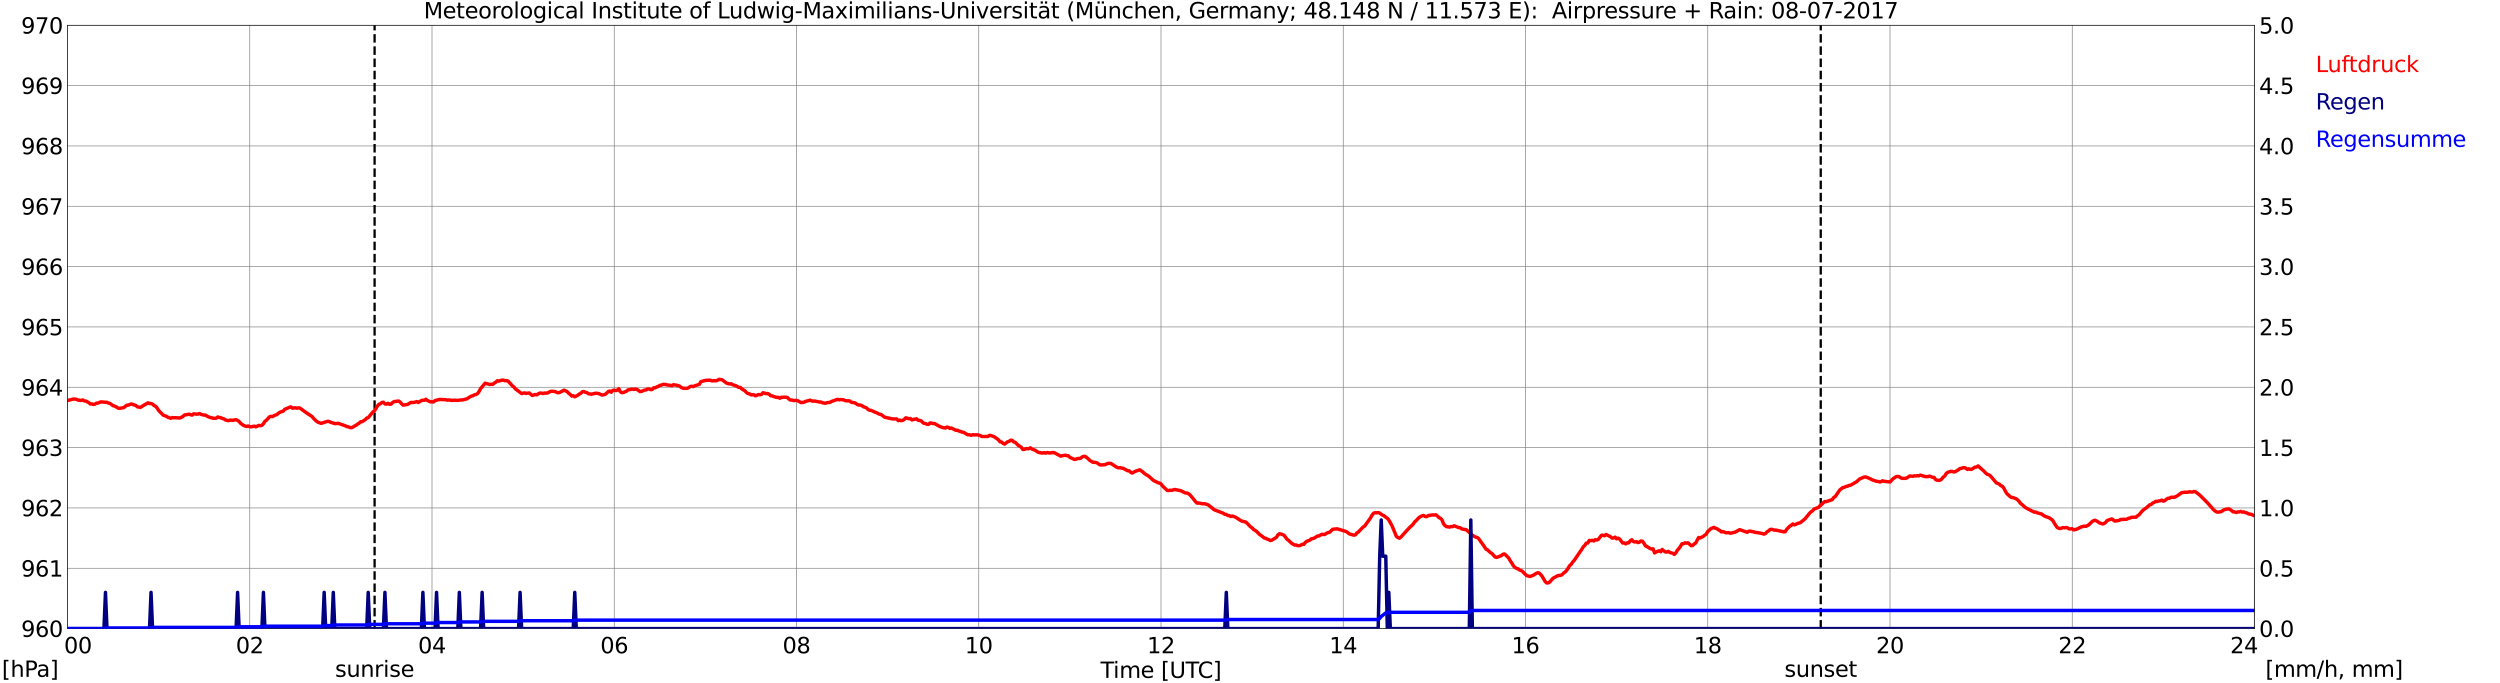 <?xml version="1.0" encoding="utf-8" standalone="no"?>
<!DOCTYPE svg PUBLIC "-//W3C//DTD SVG 1.1//EN"
  "http://www.w3.org/Graphics/SVG/1.1/DTD/svg11.dtd">
<svg xmlns:xlink="http://www.w3.org/1999/xlink" width="1085.4pt" height="296.64pt" viewBox="0 0 1085.4 296.64" xmlns="http://www.w3.org/2000/svg" version="1.1">
 <defs>
  <style type="text/css">*{stroke-linejoin: round; stroke-linecap: butt}</style>
 </defs>
 <g id="figure_1">
  <g id="patch_1">
   <path d="M 0 296.64 
L 1085.4 296.64 
L 1085.4 0 
L 0 0 
z
" style="fill: #ffffff"/>
  </g>
  <g id="axes_1">
   <g id="patch_2">
    <path d="M 29.306 272.909 
L 978.814 272.909 
L 978.814 10.976 
L 29.306 10.976 
z
" style="fill: #ffffff"/>
   </g>
   <g id="patch_3">
    <path d="M 978.814 272.909 
L 978.814 272.909 
L 978.814 10.976 
L 978.814 10.976 
z
" clip-path="url(#pcaa3fce57d)" style="fill: #d3d3d3; opacity: 0.25; stroke: #d3d3d3; stroke-linejoin: miter"/>
   </g>
   <g id="matplotlib.axis_1">
    <g id="xtick_1">
     <g id="line2d_1">
      <path d="M 29.306 272.909 
L 29.306 10.976 
" clip-path="url(#pcaa3fce57d)" style="fill: none; stroke: #808080; stroke-width: 0.3; stroke-linecap: square"/>
     </g>
     <g id="line2d_2"/>
     <g id="text_1">
      <!--    00 -->
      <g transform="translate(18.733 283.627) scale(0.095 -0.095)">
       <defs>
        <path id="DejaVuSans-20" transform="scale(0.016)"/>
        <path id="DejaVuSans-30" d="M 2034 4250 
Q 1547 4250 1301 3770 
Q 1056 3291 1056 2328 
Q 1056 1369 1301 889 
Q 1547 409 2034 409 
Q 2525 409 2770 889 
Q 3016 1369 3016 2328 
Q 3016 3291 2770 3770 
Q 2525 4250 2034 4250 
z
M 2034 4750 
Q 2819 4750 3233 4129 
Q 3647 3509 3647 2328 
Q 3647 1150 3233 529 
Q 2819 -91 2034 -91 
Q 1250 -91 836 529 
Q 422 1150 422 2328 
Q 422 3509 836 4129 
Q 1250 4750 2034 4750 
z
" transform="scale(0.016)"/>
       </defs>
       <use xlink:href="#DejaVuSans-20"/>
       <use xlink:href="#DejaVuSans-20" transform="translate(31.787 0)"/>
       <use xlink:href="#DejaVuSans-20" transform="translate(63.574 0)"/>
       <use xlink:href="#DejaVuSans-30" transform="translate(95.361 0)"/>
       <use xlink:href="#DejaVuSans-30" transform="translate(158.984 0)"/>
      </g>
     </g>
    </g>
    <g id="xtick_2">
     <g id="line2d_3">
      <path d="M 108.431 272.909 
L 108.431 10.976 
" clip-path="url(#pcaa3fce57d)" style="fill: none; stroke: #808080; stroke-width: 0.3; stroke-linecap: square"/>
     </g>
     <g id="line2d_4"/>
     <g id="text_2">
      <!-- 02 -->
      <g transform="translate(102.387 283.627) scale(0.095 -0.095)">
       <defs>
        <path id="DejaVuSans-32" d="M 1228 531 
L 3431 531 
L 3431 0 
L 469 0 
L 469 531 
Q 828 903 1448 1529 
Q 2069 2156 2228 2338 
Q 2531 2678 2651 2914 
Q 2772 3150 2772 3378 
Q 2772 3750 2511 3984 
Q 2250 4219 1831 4219 
Q 1534 4219 1204 4116 
Q 875 4013 500 3803 
L 500 4441 
Q 881 4594 1212 4672 
Q 1544 4750 1819 4750 
Q 2544 4750 2975 4387 
Q 3406 4025 3406 3419 
Q 3406 3131 3298 2873 
Q 3191 2616 2906 2266 
Q 2828 2175 2409 1742 
Q 1991 1309 1228 531 
z
" transform="scale(0.016)"/>
       </defs>
       <use xlink:href="#DejaVuSans-30"/>
       <use xlink:href="#DejaVuSans-32" transform="translate(63.623 0)"/>
      </g>
     </g>
    </g>
    <g id="xtick_3">
     <g id="line2d_5">
      <path d="M 187.557 272.909 
L 187.557 10.976 
" clip-path="url(#pcaa3fce57d)" style="fill: none; stroke: #808080; stroke-width: 0.3; stroke-linecap: square"/>
     </g>
     <g id="line2d_6"/>
     <g id="text_3">
      <!-- 04 -->
      <g transform="translate(181.513 283.627) scale(0.095 -0.095)">
       <defs>
        <path id="DejaVuSans-34" d="M 2419 4116 
L 825 1625 
L 2419 1625 
L 2419 4116 
z
M 2253 4666 
L 3047 4666 
L 3047 1625 
L 3713 1625 
L 3713 1100 
L 3047 1100 
L 3047 0 
L 2419 0 
L 2419 1100 
L 313 1100 
L 313 1709 
L 2253 4666 
z
" transform="scale(0.016)"/>
       </defs>
       <use xlink:href="#DejaVuSans-30"/>
       <use xlink:href="#DejaVuSans-34" transform="translate(63.623 0)"/>
      </g>
     </g>
    </g>
    <g id="xtick_4">
     <g id="line2d_7">
      <path d="M 266.683 272.909 
L 266.683 10.976 
" clip-path="url(#pcaa3fce57d)" style="fill: none; stroke: #808080; stroke-width: 0.3; stroke-linecap: square"/>
     </g>
     <g id="line2d_8"/>
     <g id="text_4">
      <!-- 06 -->
      <g transform="translate(260.638 283.627) scale(0.095 -0.095)">
       <defs>
        <path id="DejaVuSans-36" d="M 2113 2584 
Q 1688 2584 1439 2293 
Q 1191 2003 1191 1497 
Q 1191 994 1439 701 
Q 1688 409 2113 409 
Q 2538 409 2786 701 
Q 3034 994 3034 1497 
Q 3034 2003 2786 2293 
Q 2538 2584 2113 2584 
z
M 3366 4563 
L 3366 3988 
Q 3128 4100 2886 4159 
Q 2644 4219 2406 4219 
Q 1781 4219 1451 3797 
Q 1122 3375 1075 2522 
Q 1259 2794 1537 2939 
Q 1816 3084 2150 3084 
Q 2853 3084 3261 2657 
Q 3669 2231 3669 1497 
Q 3669 778 3244 343 
Q 2819 -91 2113 -91 
Q 1303 -91 875 529 
Q 447 1150 447 2328 
Q 447 3434 972 4092 
Q 1497 4750 2381 4750 
Q 2619 4750 2861 4703 
Q 3103 4656 3366 4563 
z
" transform="scale(0.016)"/>
       </defs>
       <use xlink:href="#DejaVuSans-30"/>
       <use xlink:href="#DejaVuSans-36" transform="translate(63.623 0)"/>
      </g>
     </g>
    </g>
    <g id="xtick_5">
     <g id="line2d_9">
      <path d="M 345.808 272.909 
L 345.808 10.976 
" clip-path="url(#pcaa3fce57d)" style="fill: none; stroke: #808080; stroke-width: 0.3; stroke-linecap: square"/>
     </g>
     <g id="line2d_10"/>
     <g id="text_5">
      <!-- 08 -->
      <g transform="translate(339.764 283.627) scale(0.095 -0.095)">
       <defs>
        <path id="DejaVuSans-38" d="M 2034 2216 
Q 1584 2216 1326 1975 
Q 1069 1734 1069 1313 
Q 1069 891 1326 650 
Q 1584 409 2034 409 
Q 2484 409 2743 651 
Q 3003 894 3003 1313 
Q 3003 1734 2745 1975 
Q 2488 2216 2034 2216 
z
M 1403 2484 
Q 997 2584 770 2862 
Q 544 3141 544 3541 
Q 544 4100 942 4425 
Q 1341 4750 2034 4750 
Q 2731 4750 3128 4425 
Q 3525 4100 3525 3541 
Q 3525 3141 3298 2862 
Q 3072 2584 2669 2484 
Q 3125 2378 3379 2068 
Q 3634 1759 3634 1313 
Q 3634 634 3220 271 
Q 2806 -91 2034 -91 
Q 1263 -91 848 271 
Q 434 634 434 1313 
Q 434 1759 690 2068 
Q 947 2378 1403 2484 
z
M 1172 3481 
Q 1172 3119 1398 2916 
Q 1625 2713 2034 2713 
Q 2441 2713 2670 2916 
Q 2900 3119 2900 3481 
Q 2900 3844 2670 4047 
Q 2441 4250 2034 4250 
Q 1625 4250 1398 4047 
Q 1172 3844 1172 3481 
z
" transform="scale(0.016)"/>
       </defs>
       <use xlink:href="#DejaVuSans-30"/>
       <use xlink:href="#DejaVuSans-38" transform="translate(63.623 0)"/>
      </g>
     </g>
    </g>
    <g id="xtick_6">
     <g id="line2d_11">
      <path d="M 424.934 272.909 
L 424.934 10.976 
" clip-path="url(#pcaa3fce57d)" style="fill: none; stroke: #808080; stroke-width: 0.3; stroke-linecap: square"/>
     </g>
     <g id="line2d_12"/>
     <g id="text_6">
      <!-- 10 -->
      <g transform="translate(418.89 283.627) scale(0.095 -0.095)">
       <defs>
        <path id="DejaVuSans-31" d="M 794 531 
L 1825 531 
L 1825 4091 
L 703 3866 
L 703 4441 
L 1819 4666 
L 2450 4666 
L 2450 531 
L 3481 531 
L 3481 0 
L 794 0 
L 794 531 
z
" transform="scale(0.016)"/>
       </defs>
       <use xlink:href="#DejaVuSans-31"/>
       <use xlink:href="#DejaVuSans-30" transform="translate(63.623 0)"/>
      </g>
     </g>
    </g>
    <g id="xtick_7">
     <g id="line2d_13">
      <path d="M 504.06 272.909 
L 504.06 10.976 
" clip-path="url(#pcaa3fce57d)" style="fill: none; stroke: #808080; stroke-width: 0.3; stroke-linecap: square"/>
     </g>
     <g id="line2d_14"/>
     <g id="text_7">
      <!-- 12 -->
      <g transform="translate(498.015 283.627) scale(0.095 -0.095)">
       <use xlink:href="#DejaVuSans-31"/>
       <use xlink:href="#DejaVuSans-32" transform="translate(63.623 0)"/>
      </g>
     </g>
    </g>
    <g id="xtick_8">
     <g id="line2d_15">
      <path d="M 583.185 272.909 
L 583.185 10.976 
" clip-path="url(#pcaa3fce57d)" style="fill: none; stroke: #808080; stroke-width: 0.3; stroke-linecap: square"/>
     </g>
     <g id="line2d_16"/>
     <g id="text_8">
      <!-- 14 -->
      <g transform="translate(577.141 283.627) scale(0.095 -0.095)">
       <use xlink:href="#DejaVuSans-31"/>
       <use xlink:href="#DejaVuSans-34" transform="translate(63.623 0)"/>
      </g>
     </g>
    </g>
    <g id="xtick_9">
     <g id="line2d_17">
      <path d="M 662.311 272.909 
L 662.311 10.976 
" clip-path="url(#pcaa3fce57d)" style="fill: none; stroke: #808080; stroke-width: 0.3; stroke-linecap: square"/>
     </g>
     <g id="line2d_18"/>
     <g id="text_9">
      <!-- 16 -->
      <g transform="translate(656.267 283.627) scale(0.095 -0.095)">
       <use xlink:href="#DejaVuSans-31"/>
       <use xlink:href="#DejaVuSans-36" transform="translate(63.623 0)"/>
      </g>
     </g>
    </g>
    <g id="xtick_10">
     <g id="line2d_19">
      <path d="M 741.437 272.909 
L 741.437 10.976 
" clip-path="url(#pcaa3fce57d)" style="fill: none; stroke: #808080; stroke-width: 0.3; stroke-linecap: square"/>
     </g>
     <g id="line2d_20"/>
     <g id="text_10">
      <!-- 18 -->
      <g transform="translate(735.392 283.627) scale(0.095 -0.095)">
       <use xlink:href="#DejaVuSans-31"/>
       <use xlink:href="#DejaVuSans-38" transform="translate(63.623 0)"/>
      </g>
     </g>
    </g>
    <g id="xtick_11">
     <g id="line2d_21">
      <path d="M 820.562 272.909 
L 820.562 10.976 
" clip-path="url(#pcaa3fce57d)" style="fill: none; stroke: #808080; stroke-width: 0.3; stroke-linecap: square"/>
     </g>
     <g id="line2d_22"/>
     <g id="text_11">
      <!-- 20 -->
      <g transform="translate(814.518 283.627) scale(0.095 -0.095)">
       <use xlink:href="#DejaVuSans-32"/>
       <use xlink:href="#DejaVuSans-30" transform="translate(63.623 0)"/>
      </g>
     </g>
    </g>
    <g id="xtick_12">
     <g id="line2d_23">
      <path d="M 899.688 272.909 
L 899.688 10.976 
" clip-path="url(#pcaa3fce57d)" style="fill: none; stroke: #808080; stroke-width: 0.3; stroke-linecap: square"/>
     </g>
     <g id="line2d_24"/>
     <g id="text_12">
      <!-- 22 -->
      <g transform="translate(893.644 283.627) scale(0.095 -0.095)">
       <use xlink:href="#DejaVuSans-32"/>
       <use xlink:href="#DejaVuSans-32" transform="translate(63.623 0)"/>
      </g>
     </g>
    </g>
    <g id="xtick_13">
     <g id="line2d_25">
      <path d="M 978.814 272.909 
L 978.814 10.976 
" clip-path="url(#pcaa3fce57d)" style="fill: none; stroke: #808080; stroke-width: 0.3; stroke-linecap: square"/>
     </g>
     <g id="line2d_26"/>
     <g id="text_13">
      <!-- 24    -->
      <g transform="translate(968.241 283.627) scale(0.095 -0.095)">
       <use xlink:href="#DejaVuSans-32"/>
       <use xlink:href="#DejaVuSans-34" transform="translate(63.623 0)"/>
       <use xlink:href="#DejaVuSans-20" transform="translate(127.246 0)"/>
       <use xlink:href="#DejaVuSans-20" transform="translate(159.033 0)"/>
       <use xlink:href="#DejaVuSans-20" transform="translate(190.82 0)"/>
      </g>
     </g>
    </g>
    <g id="text_14">
     <!-- Time [UTC] -->
     <g transform="translate(477.806 294.322) scale(0.095 -0.095)">
      <defs>
       <path id="DejaVuSans-54" d="M -19 4666 
L 3928 4666 
L 3928 4134 
L 2272 4134 
L 2272 0 
L 1638 0 
L 1638 4134 
L -19 4134 
L -19 4666 
z
" transform="scale(0.016)"/>
       <path id="DejaVuSans-69" d="M 603 3500 
L 1178 3500 
L 1178 0 
L 603 0 
L 603 3500 
z
M 603 4863 
L 1178 4863 
L 1178 4134 
L 603 4134 
L 603 4863 
z
" transform="scale(0.016)"/>
       <path id="DejaVuSans-6d" d="M 3328 2828 
Q 3544 3216 3844 3400 
Q 4144 3584 4550 3584 
Q 5097 3584 5394 3201 
Q 5691 2819 5691 2113 
L 5691 0 
L 5113 0 
L 5113 2094 
Q 5113 2597 4934 2840 
Q 4756 3084 4391 3084 
Q 3944 3084 3684 2787 
Q 3425 2491 3425 1978 
L 3425 0 
L 2847 0 
L 2847 2094 
Q 2847 2600 2669 2842 
Q 2491 3084 2119 3084 
Q 1678 3084 1418 2786 
Q 1159 2488 1159 1978 
L 1159 0 
L 581 0 
L 581 3500 
L 1159 3500 
L 1159 2956 
Q 1356 3278 1631 3431 
Q 1906 3584 2284 3584 
Q 2666 3584 2933 3390 
Q 3200 3197 3328 2828 
z
" transform="scale(0.016)"/>
       <path id="DejaVuSans-65" d="M 3597 1894 
L 3597 1613 
L 953 1613 
Q 991 1019 1311 708 
Q 1631 397 2203 397 
Q 2534 397 2845 478 
Q 3156 559 3463 722 
L 3463 178 
Q 3153 47 2828 -22 
Q 2503 -91 2169 -91 
Q 1331 -91 842 396 
Q 353 884 353 1716 
Q 353 2575 817 3079 
Q 1281 3584 2069 3584 
Q 2775 3584 3186 3129 
Q 3597 2675 3597 1894 
z
M 3022 2063 
Q 3016 2534 2758 2815 
Q 2500 3097 2075 3097 
Q 1594 3097 1305 2825 
Q 1016 2553 972 2059 
L 3022 2063 
z
" transform="scale(0.016)"/>
       <path id="DejaVuSans-5b" d="M 550 4863 
L 1875 4863 
L 1875 4416 
L 1125 4416 
L 1125 -397 
L 1875 -397 
L 1875 -844 
L 550 -844 
L 550 4863 
z
" transform="scale(0.016)"/>
       <path id="DejaVuSans-55" d="M 556 4666 
L 1191 4666 
L 1191 1831 
Q 1191 1081 1462 751 
Q 1734 422 2344 422 
Q 2950 422 3222 751 
Q 3494 1081 3494 1831 
L 3494 4666 
L 4128 4666 
L 4128 1753 
Q 4128 841 3676 375 
Q 3225 -91 2344 -91 
Q 1459 -91 1007 375 
Q 556 841 556 1753 
L 556 4666 
z
" transform="scale(0.016)"/>
       <path id="DejaVuSans-43" d="M 4122 4306 
L 4122 3641 
Q 3803 3938 3442 4084 
Q 3081 4231 2675 4231 
Q 1875 4231 1450 3742 
Q 1025 3253 1025 2328 
Q 1025 1406 1450 917 
Q 1875 428 2675 428 
Q 3081 428 3442 575 
Q 3803 722 4122 1019 
L 4122 359 
Q 3791 134 3420 21 
Q 3050 -91 2638 -91 
Q 1578 -91 968 557 
Q 359 1206 359 2328 
Q 359 3453 968 4101 
Q 1578 4750 2638 4750 
Q 3056 4750 3426 4639 
Q 3797 4528 4122 4306 
z
" transform="scale(0.016)"/>
       <path id="DejaVuSans-5d" d="M 1947 4863 
L 1947 -844 
L 622 -844 
L 622 -397 
L 1369 -397 
L 1369 4416 
L 622 4416 
L 622 4863 
L 1947 4863 
z
" transform="scale(0.016)"/>
      </defs>
      <use xlink:href="#DejaVuSans-54"/>
      <use xlink:href="#DejaVuSans-69" transform="translate(57.959 0)"/>
      <use xlink:href="#DejaVuSans-6d" transform="translate(85.742 0)"/>
      <use xlink:href="#DejaVuSans-65" transform="translate(183.154 0)"/>
      <use xlink:href="#DejaVuSans-20" transform="translate(244.678 0)"/>
      <use xlink:href="#DejaVuSans-5b" transform="translate(276.465 0)"/>
      <use xlink:href="#DejaVuSans-55" transform="translate(315.479 0)"/>
      <use xlink:href="#DejaVuSans-54" transform="translate(388.672 0)"/>
      <use xlink:href="#DejaVuSans-43" transform="translate(443.881 0)"/>
      <use xlink:href="#DejaVuSans-5d" transform="translate(513.705 0)"/>
     </g>
    </g>
   </g>
   <g id="matplotlib.axis_2">
    <g id="ytick_1">
     <g id="line2d_27">
      <path d="M 29.306 272.909 
L 978.814 272.909 
" clip-path="url(#pcaa3fce57d)" style="fill: none; stroke: #808080; stroke-width: 0.3; stroke-linecap: square"/>
     </g>
     <g id="line2d_28"/>
     <g id="text_15">
      <!-- 960 -->
      <g transform="translate(9.173 276.518) scale(0.095 -0.095)">
       <defs>
        <path id="DejaVuSans-39" d="M 703 97 
L 703 672 
Q 941 559 1184 500 
Q 1428 441 1663 441 
Q 2288 441 2617 861 
Q 2947 1281 2994 2138 
Q 2813 1869 2534 1725 
Q 2256 1581 1919 1581 
Q 1219 1581 811 2004 
Q 403 2428 403 3163 
Q 403 3881 828 4315 
Q 1253 4750 1959 4750 
Q 2769 4750 3195 4129 
Q 3622 3509 3622 2328 
Q 3622 1225 3098 567 
Q 2575 -91 1691 -91 
Q 1453 -91 1209 -44 
Q 966 3 703 97 
z
M 1959 2075 
Q 2384 2075 2632 2365 
Q 2881 2656 2881 3163 
Q 2881 3666 2632 3958 
Q 2384 4250 1959 4250 
Q 1534 4250 1286 3958 
Q 1038 3666 1038 3163 
Q 1038 2656 1286 2365 
Q 1534 2075 1959 2075 
z
" transform="scale(0.016)"/>
       </defs>
       <use xlink:href="#DejaVuSans-39"/>
       <use xlink:href="#DejaVuSans-36" transform="translate(63.623 0)"/>
       <use xlink:href="#DejaVuSans-30" transform="translate(127.246 0)"/>
      </g>
     </g>
    </g>
    <g id="ytick_2">
     <g id="line2d_29">
      <path d="M 29.306 246.715 
L 978.814 246.715 
" clip-path="url(#pcaa3fce57d)" style="fill: none; stroke: #808080; stroke-width: 0.3; stroke-linecap: square"/>
     </g>
     <g id="line2d_30"/>
     <g id="text_16">
      <!-- 961 -->
      <g transform="translate(9.173 250.325) scale(0.095 -0.095)">
       <use xlink:href="#DejaVuSans-39"/>
       <use xlink:href="#DejaVuSans-36" transform="translate(63.623 0)"/>
       <use xlink:href="#DejaVuSans-31" transform="translate(127.246 0)"/>
      </g>
     </g>
    </g>
    <g id="ytick_3">
     <g id="line2d_31">
      <path d="M 29.306 220.522 
L 978.814 220.522 
" clip-path="url(#pcaa3fce57d)" style="fill: none; stroke: #808080; stroke-width: 0.3; stroke-linecap: square"/>
     </g>
     <g id="line2d_32"/>
     <g id="text_17">
      <!-- 962 -->
      <g transform="translate(9.173 224.131) scale(0.095 -0.095)">
       <use xlink:href="#DejaVuSans-39"/>
       <use xlink:href="#DejaVuSans-36" transform="translate(63.623 0)"/>
       <use xlink:href="#DejaVuSans-32" transform="translate(127.246 0)"/>
      </g>
     </g>
    </g>
    <g id="ytick_4">
     <g id="line2d_33">
      <path d="M 29.306 194.329 
L 978.814 194.329 
" clip-path="url(#pcaa3fce57d)" style="fill: none; stroke: #808080; stroke-width: 0.3; stroke-linecap: square"/>
     </g>
     <g id="line2d_34"/>
     <g id="text_18">
      <!-- 963 -->
      <g transform="translate(9.173 197.938) scale(0.095 -0.095)">
       <defs>
        <path id="DejaVuSans-33" d="M 2597 2516 
Q 3050 2419 3304 2112 
Q 3559 1806 3559 1356 
Q 3559 666 3084 287 
Q 2609 -91 1734 -91 
Q 1441 -91 1130 -33 
Q 819 25 488 141 
L 488 750 
Q 750 597 1062 519 
Q 1375 441 1716 441 
Q 2309 441 2620 675 
Q 2931 909 2931 1356 
Q 2931 1769 2642 2001 
Q 2353 2234 1838 2234 
L 1294 2234 
L 1294 2753 
L 1863 2753 
Q 2328 2753 2575 2939 
Q 2822 3125 2822 3475 
Q 2822 3834 2567 4026 
Q 2313 4219 1838 4219 
Q 1578 4219 1281 4162 
Q 984 4106 628 3988 
L 628 4550 
Q 988 4650 1302 4700 
Q 1616 4750 1894 4750 
Q 2613 4750 3031 4423 
Q 3450 4097 3450 3541 
Q 3450 3153 3228 2886 
Q 3006 2619 2597 2516 
z
" transform="scale(0.016)"/>
       </defs>
       <use xlink:href="#DejaVuSans-39"/>
       <use xlink:href="#DejaVuSans-36" transform="translate(63.623 0)"/>
       <use xlink:href="#DejaVuSans-33" transform="translate(127.246 0)"/>
      </g>
     </g>
    </g>
    <g id="ytick_5">
     <g id="line2d_35">
      <path d="M 29.306 168.136 
L 978.814 168.136 
" clip-path="url(#pcaa3fce57d)" style="fill: none; stroke: #808080; stroke-width: 0.3; stroke-linecap: square"/>
     </g>
     <g id="line2d_36"/>
     <g id="text_19">
      <!-- 964 -->
      <g transform="translate(9.173 171.745) scale(0.095 -0.095)">
       <use xlink:href="#DejaVuSans-39"/>
       <use xlink:href="#DejaVuSans-36" transform="translate(63.623 0)"/>
       <use xlink:href="#DejaVuSans-34" transform="translate(127.246 0)"/>
      </g>
     </g>
    </g>
    <g id="ytick_6">
     <g id="line2d_37">
      <path d="M 29.306 141.942 
L 978.814 141.942 
" clip-path="url(#pcaa3fce57d)" style="fill: none; stroke: #808080; stroke-width: 0.3; stroke-linecap: square"/>
     </g>
     <g id="line2d_38"/>
     <g id="text_20">
      <!-- 965 -->
      <g transform="translate(9.173 145.551) scale(0.095 -0.095)">
       <defs>
        <path id="DejaVuSans-35" d="M 691 4666 
L 3169 4666 
L 3169 4134 
L 1269 4134 
L 1269 2991 
Q 1406 3038 1543 3061 
Q 1681 3084 1819 3084 
Q 2600 3084 3056 2656 
Q 3513 2228 3513 1497 
Q 3513 744 3044 326 
Q 2575 -91 1722 -91 
Q 1428 -91 1123 -41 
Q 819 9 494 109 
L 494 744 
Q 775 591 1075 516 
Q 1375 441 1709 441 
Q 2250 441 2565 725 
Q 2881 1009 2881 1497 
Q 2881 1984 2565 2268 
Q 2250 2553 1709 2553 
Q 1456 2553 1204 2497 
Q 953 2441 691 2322 
L 691 4666 
z
" transform="scale(0.016)"/>
       </defs>
       <use xlink:href="#DejaVuSans-39"/>
       <use xlink:href="#DejaVuSans-36" transform="translate(63.623 0)"/>
       <use xlink:href="#DejaVuSans-35" transform="translate(127.246 0)"/>
      </g>
     </g>
    </g>
    <g id="ytick_7">
     <g id="line2d_39">
      <path d="M 29.306 115.749 
L 978.814 115.749 
" clip-path="url(#pcaa3fce57d)" style="fill: none; stroke: #808080; stroke-width: 0.3; stroke-linecap: square"/>
     </g>
     <g id="line2d_40"/>
     <g id="text_21">
      <!-- 966 -->
      <g transform="translate(9.173 119.358) scale(0.095 -0.095)">
       <use xlink:href="#DejaVuSans-39"/>
       <use xlink:href="#DejaVuSans-36" transform="translate(63.623 0)"/>
       <use xlink:href="#DejaVuSans-36" transform="translate(127.246 0)"/>
      </g>
     </g>
    </g>
    <g id="ytick_8">
     <g id="line2d_41">
      <path d="M 29.306 89.556 
L 978.814 89.556 
" clip-path="url(#pcaa3fce57d)" style="fill: none; stroke: #808080; stroke-width: 0.3; stroke-linecap: square"/>
     </g>
     <g id="line2d_42"/>
     <g id="text_22">
      <!-- 967 -->
      <g transform="translate(9.173 93.165) scale(0.095 -0.095)">
       <defs>
        <path id="DejaVuSans-37" d="M 525 4666 
L 3525 4666 
L 3525 4397 
L 1831 0 
L 1172 0 
L 2766 4134 
L 525 4134 
L 525 4666 
z
" transform="scale(0.016)"/>
       </defs>
       <use xlink:href="#DejaVuSans-39"/>
       <use xlink:href="#DejaVuSans-36" transform="translate(63.623 0)"/>
       <use xlink:href="#DejaVuSans-37" transform="translate(127.246 0)"/>
      </g>
     </g>
    </g>
    <g id="ytick_9">
     <g id="line2d_43">
      <path d="M 29.306 63.362 
L 978.814 63.362 
" clip-path="url(#pcaa3fce57d)" style="fill: none; stroke: #808080; stroke-width: 0.3; stroke-linecap: square"/>
     </g>
     <g id="line2d_44"/>
     <g id="text_23">
      <!-- 968 -->
      <g transform="translate(9.173 66.972) scale(0.095 -0.095)">
       <use xlink:href="#DejaVuSans-39"/>
       <use xlink:href="#DejaVuSans-36" transform="translate(63.623 0)"/>
       <use xlink:href="#DejaVuSans-38" transform="translate(127.246 0)"/>
      </g>
     </g>
    </g>
    <g id="ytick_10">
     <g id="line2d_45">
      <path d="M 29.306 37.169 
L 978.814 37.169 
" clip-path="url(#pcaa3fce57d)" style="fill: none; stroke: #808080; stroke-width: 0.3; stroke-linecap: square"/>
     </g>
     <g id="line2d_46"/>
     <g id="text_24">
      <!-- 969 -->
      <g transform="translate(9.173 40.778) scale(0.095 -0.095)">
       <use xlink:href="#DejaVuSans-39"/>
       <use xlink:href="#DejaVuSans-36" transform="translate(63.623 0)"/>
       <use xlink:href="#DejaVuSans-39" transform="translate(127.246 0)"/>
      </g>
     </g>
    </g>
    <g id="ytick_11">
     <g id="line2d_47">
      <path d="M 29.306 10.976 
L 978.814 10.976 
" clip-path="url(#pcaa3fce57d)" style="fill: none; stroke: #808080; stroke-width: 0.3; stroke-linecap: square"/>
     </g>
     <g id="line2d_48"/>
     <g id="text_25">
      <!-- 970 -->
      <g transform="translate(9.173 14.585) scale(0.095 -0.095)">
       <use xlink:href="#DejaVuSans-39"/>
       <use xlink:href="#DejaVuSans-37" transform="translate(63.623 0)"/>
       <use xlink:href="#DejaVuSans-30" transform="translate(127.246 0)"/>
      </g>
     </g>
    </g>
   </g>
   <g id="line2d_49">
    <path d="M 162.633 272.909 
L 162.633 10.976 
" clip-path="url(#pcaa3fce57d)" style="fill: none; stroke-dasharray: 3.7,1.6; stroke-dashoffset: 0; stroke: #000000"/>
   </g>
   <g id="line2d_50">
    <path d="M 790.495 272.909 
L 790.495 10.976 
" clip-path="url(#pcaa3fce57d)" style="fill: none; stroke-dasharray: 3.7,1.6; stroke-dashoffset: 0; stroke: #000000"/>
   </g>
   <g id="line2d_51">
    <path d="M 29.306 173.898 
L 31.943 173.217 
L 33.262 173.374 
L 33.921 173.741 
L 34.581 173.741 
L 35.24 173.898 
L 35.9 173.636 
L 36.559 174.055 
L 37.218 174.108 
L 38.537 174.789 
L 39.197 175.365 
L 39.856 175.365 
L 40.515 175.574 
L 41.175 175.47 
L 41.834 175.051 
L 42.493 174.998 
L 43.812 174.474 
L 46.45 174.684 
L 47.109 174.998 
L 47.768 175.155 
L 49.087 176.151 
L 49.747 176.308 
L 50.406 176.622 
L 51.065 177.094 
L 51.725 177.303 
L 53.703 176.989 
L 55.022 175.941 
L 55.681 175.889 
L 57 175.365 
L 58.978 176.046 
L 59.637 176.622 
L 60.956 176.884 
L 62.275 176.046 
L 64.253 174.893 
L 64.912 175.208 
L 65.572 175.208 
L 66.231 175.417 
L 66.89 176.098 
L 67.55 176.36 
L 68.209 177.146 
L 68.869 178.194 
L 70.847 180.237 
L 72.166 180.708 
L 72.825 181.127 
L 74.144 181.599 
L 74.803 181.285 
L 75.462 181.389 
L 76.122 181.337 
L 77.441 181.442 
L 78.1 181.494 
L 79.419 180.813 
L 80.078 180.184 
L 82.056 179.818 
L 83.375 180.237 
L 84.034 179.661 
L 85.353 179.818 
L 86.013 179.765 
L 86.672 179.556 
L 87.331 179.923 
L 88.65 180.237 
L 89.309 180.237 
L 89.969 180.708 
L 91.288 181.285 
L 91.947 181.389 
L 92.606 181.651 
L 93.925 181.547 
L 94.584 181.023 
L 95.244 181.285 
L 95.903 181.337 
L 96.563 181.704 
L 97.222 181.861 
L 97.881 182.332 
L 99.2 182.647 
L 99.86 182.385 
L 101.178 182.489 
L 101.838 182.28 
L 102.497 182.228 
L 103.156 182.542 
L 103.816 183.013 
L 104.475 183.799 
L 105.794 184.742 
L 107.113 185.161 
L 107.772 184.952 
L 108.431 185.266 
L 109.091 185.318 
L 110.41 185.004 
L 111.069 185.318 
L 112.388 184.69 
L 113.047 184.794 
L 113.707 184.69 
L 114.366 183.956 
L 115.025 182.909 
L 115.685 182.437 
L 117.003 180.97 
L 117.663 180.761 
L 118.322 180.866 
L 118.982 180.446 
L 120.3 179.923 
L 120.96 179.346 
L 121.619 178.927 
L 122.938 178.508 
L 123.597 177.722 
L 125.575 176.884 
L 126.235 176.622 
L 126.894 177.198 
L 128.213 177.041 
L 128.872 177.251 
L 129.532 177.094 
L 130.191 177.146 
L 132.169 178.613 
L 134.147 179.975 
L 135.466 180.813 
L 136.125 181.651 
L 137.444 182.909 
L 138.104 183.328 
L 139.422 183.799 
L 142.06 182.961 
L 142.719 182.909 
L 143.379 183.275 
L 145.357 183.904 
L 146.016 183.904 
L 146.676 183.747 
L 148.654 184.428 
L 149.972 184.899 
L 150.632 185.214 
L 151.291 185.318 
L 151.951 185.633 
L 152.61 185.685 
L 153.269 185.423 
L 153.929 184.952 
L 154.588 184.637 
L 155.247 184.113 
L 155.907 183.747 
L 156.566 183.118 
L 157.226 183.066 
L 158.544 182.228 
L 159.204 181.494 
L 159.863 181.337 
L 161.841 178.927 
L 162.501 178.403 
L 163.16 177.513 
L 163.819 176.308 
L 164.479 175.574 
L 165.138 175.313 
L 165.798 174.736 
L 166.457 174.631 
L 167.116 175.365 
L 167.776 175.47 
L 168.435 175.103 
L 169.094 175.522 
L 169.754 175.47 
L 170.413 174.789 
L 171.073 174.37 
L 173.051 174.108 
L 173.71 174.527 
L 174.37 175.313 
L 175.029 175.889 
L 177.007 175.574 
L 178.326 174.736 
L 179.645 174.736 
L 180.963 174.37 
L 181.623 174.736 
L 182.941 173.898 
L 183.601 173.741 
L 184.26 173.793 
L 184.92 173.322 
L 185.579 173.898 
L 186.898 174.474 
L 187.557 174.422 
L 188.217 174.527 
L 188.876 173.898 
L 190.854 173.427 
L 193.492 173.531 
L 194.151 173.741 
L 194.81 173.636 
L 196.129 173.846 
L 197.448 173.741 
L 198.767 173.846 
L 200.085 173.636 
L 200.745 173.636 
L 202.723 173.165 
L 204.042 172.274 
L 204.701 171.96 
L 205.36 171.803 
L 206.02 171.384 
L 206.679 171.279 
L 207.339 170.86 
L 207.998 169.969 
L 208.657 168.712 
L 210.635 166.354 
L 212.614 166.931 
L 213.273 166.826 
L 213.932 166.878 
L 214.592 166.302 
L 215.251 165.935 
L 215.91 165.307 
L 216.57 165.464 
L 217.889 165.045 
L 218.548 165.045 
L 219.207 165.307 
L 219.867 165.254 
L 220.526 165.411 
L 221.845 166.826 
L 222.504 167.559 
L 223.164 168.083 
L 223.823 168.869 
L 226.461 170.86 
L 227.779 170.545 
L 228.439 170.807 
L 229.757 170.598 
L 231.076 171.698 
L 232.395 171.279 
L 233.054 171.436 
L 233.714 170.964 
L 234.373 170.65 
L 235.033 170.65 
L 235.692 170.86 
L 236.351 170.65 
L 237.67 170.65 
L 238.989 169.917 
L 239.648 169.864 
L 240.967 170.021 
L 242.286 170.545 
L 242.945 170.388 
L 244.923 169.393 
L 246.242 170.021 
L 246.901 170.755 
L 247.561 171.226 
L 248.22 171.96 
L 248.88 171.803 
L 249.539 172.274 
L 250.858 171.593 
L 251.517 171.069 
L 252.176 170.755 
L 252.836 170.074 
L 253.495 169.969 
L 254.155 170.336 
L 254.814 170.441 
L 255.473 170.964 
L 256.792 171.122 
L 258.77 170.702 
L 260.089 170.912 
L 261.408 171.541 
L 262.726 171.226 
L 263.386 170.702 
L 264.045 170.021 
L 264.705 169.76 
L 265.364 170.283 
L 266.023 169.498 
L 266.683 169.393 
L 267.342 169.602 
L 268.002 169.393 
L 268.661 168.764 
L 269.32 170.074 
L 269.98 170.493 
L 270.639 170.388 
L 271.958 169.864 
L 272.617 169.288 
L 274.595 168.921 
L 275.255 169.079 
L 275.914 168.921 
L 276.573 169.079 
L 277.892 170.021 
L 278.552 169.917 
L 279.87 169.34 
L 280.53 169.288 
L 281.189 168.869 
L 281.849 168.869 
L 282.508 169.183 
L 283.167 169.079 
L 283.827 168.345 
L 284.486 168.397 
L 285.145 167.978 
L 285.805 167.769 
L 286.464 167.297 
L 287.124 167.245 
L 287.783 166.878 
L 289.102 166.931 
L 289.761 167.193 
L 290.42 167.193 
L 291.739 167.455 
L 292.399 167.035 
L 293.717 167.245 
L 295.036 167.612 
L 295.696 168.188 
L 296.355 168.502 
L 297.014 168.607 
L 298.333 168.607 
L 298.992 168.293 
L 299.652 167.821 
L 300.311 167.664 
L 300.971 167.874 
L 301.63 167.507 
L 303.608 166.878 
L 304.267 165.726 
L 306.246 165.15 
L 308.224 165.045 
L 308.883 165.307 
L 309.543 165.359 
L 310.202 165.254 
L 310.861 165.359 
L 311.521 165.097 
L 312.18 164.678 
L 313.499 164.888 
L 315.477 166.354 
L 316.796 166.721 
L 317.455 166.616 
L 318.114 167.035 
L 319.433 167.455 
L 320.752 168.188 
L 321.411 168.188 
L 322.071 168.869 
L 323.39 169.655 
L 324.049 170.388 
L 324.708 170.86 
L 325.368 170.964 
L 326.027 171.436 
L 327.346 171.384 
L 328.005 171.855 
L 329.324 171.279 
L 329.983 171.384 
L 330.643 171.226 
L 331.302 170.493 
L 332.621 170.912 
L 333.28 170.86 
L 333.94 171.174 
L 334.599 171.803 
L 335.258 171.907 
L 336.577 172.379 
L 337.236 172.536 
L 337.896 172.484 
L 338.555 172.903 
L 339.215 172.484 
L 341.193 172.431 
L 341.852 172.588 
L 342.512 173.269 
L 343.171 173.689 
L 343.83 173.689 
L 344.49 173.898 
L 345.808 173.846 
L 346.468 174.055 
L 347.787 174.789 
L 349.105 174.631 
L 349.765 174.265 
L 351.743 173.741 
L 352.402 174.055 
L 353.062 174.16 
L 353.721 174.108 
L 355.699 174.527 
L 356.359 174.527 
L 357.018 174.841 
L 358.337 175.103 
L 358.996 174.841 
L 360.315 174.684 
L 360.974 174.317 
L 363.612 173.374 
L 364.271 173.584 
L 364.93 173.479 
L 366.249 173.584 
L 366.909 173.95 
L 368.887 174.055 
L 369.546 174.631 
L 370.865 174.841 
L 371.524 175.103 
L 372.184 175.627 
L 372.843 175.836 
L 373.502 175.836 
L 374.162 176.098 
L 374.821 176.57 
L 376.14 177.041 
L 376.799 177.722 
L 377.459 178.089 
L 378.118 178.141 
L 380.096 179.032 
L 380.756 179.242 
L 381.415 179.661 
L 382.734 180.08 
L 384.053 181.127 
L 387.349 181.861 
L 389.328 181.913 
L 389.987 182.647 
L 390.646 182.385 
L 391.306 182.647 
L 391.965 182.489 
L 392.624 182.07 
L 393.284 181.389 
L 394.603 181.808 
L 395.262 181.704 
L 395.921 182.332 
L 396.581 182.07 
L 397.24 182.018 
L 397.899 181.808 
L 398.559 182.437 
L 399.878 182.647 
L 400.537 183.38 
L 401.196 183.799 
L 401.856 183.904 
L 402.515 184.218 
L 403.175 184.218 
L 403.834 183.59 
L 405.153 183.904 
L 405.812 183.904 
L 407.79 185.056 
L 409.109 185.58 
L 410.428 185.842 
L 411.087 185.423 
L 411.746 185.528 
L 412.406 185.999 
L 413.065 185.842 
L 415.043 186.838 
L 415.703 186.785 
L 416.362 187.152 
L 417.022 187.309 
L 417.681 187.623 
L 418.34 187.676 
L 419.659 188.514 
L 420.318 188.776 
L 420.978 188.776 
L 421.637 188.985 
L 422.297 188.723 
L 422.956 188.828 
L 424.275 188.776 
L 425.593 189.09 
L 426.253 189.509 
L 428.89 189.509 
L 429.55 189.038 
L 430.209 189.09 
L 431.528 189.562 
L 432.847 190.452 
L 433.506 190.976 
L 434.165 191.814 
L 434.825 191.867 
L 435.484 192.495 
L 436.144 192.81 
L 437.462 191.814 
L 438.122 191.605 
L 438.781 191.133 
L 439.44 191.186 
L 440.1 191.867 
L 440.759 192.024 
L 442.078 193.334 
L 443.397 194.172 
L 444.056 195.115 
L 444.716 195.115 
L 445.375 194.8 
L 446.694 194.8 
L 447.353 194.434 
L 448.012 194.958 
L 449.331 195.429 
L 450.65 196.32 
L 451.969 196.634 
L 452.628 196.686 
L 453.287 196.529 
L 453.947 196.739 
L 454.606 196.477 
L 455.925 196.686 
L 457.244 196.424 
L 457.903 196.634 
L 460.541 198.048 
L 461.2 197.839 
L 462.519 197.629 
L 463.178 197.839 
L 463.838 197.891 
L 464.497 198.572 
L 466.475 199.463 
L 467.134 199.358 
L 467.794 199.096 
L 469.113 198.991 
L 469.772 198.415 
L 470.431 198.153 
L 471.091 198.101 
L 472.409 199.148 
L 473.069 199.829 
L 474.388 200.668 
L 475.706 200.772 
L 476.366 200.982 
L 477.025 201.506 
L 477.685 201.873 
L 479.663 201.768 
L 480.981 201.192 
L 482.3 201.192 
L 484.278 202.501 
L 484.938 202.92 
L 485.597 203.13 
L 486.256 203.025 
L 486.916 203.235 
L 487.575 203.287 
L 489.553 204.387 
L 490.213 204.387 
L 490.872 205.016 
L 491.532 205.382 
L 492.85 204.649 
L 494.828 203.968 
L 496.147 204.859 
L 496.807 205.54 
L 498.125 206.378 
L 498.785 206.797 
L 500.763 208.578 
L 502.741 209.573 
L 503.4 209.731 
L 504.06 210.097 
L 504.719 210.988 
L 506.697 212.874 
L 507.357 212.979 
L 508.016 212.821 
L 508.675 212.926 
L 509.994 212.507 
L 512.632 213.031 
L 514.61 214.026 
L 515.269 214.026 
L 515.929 214.288 
L 516.588 214.812 
L 517.907 216.331 
L 519.226 218.008 
L 519.885 218.479 
L 520.544 218.374 
L 521.863 218.689 
L 523.182 218.741 
L 524.501 219.16 
L 525.819 220.208 
L 527.138 221.308 
L 531.094 222.827 
L 531.754 223.299 
L 532.413 223.351 
L 533.073 223.823 
L 533.732 223.875 
L 534.391 224.242 
L 535.051 224.032 
L 536.369 224.504 
L 538.348 225.813 
L 539.007 226.18 
L 540.985 226.704 
L 542.963 228.747 
L 543.623 229.166 
L 544.282 229.952 
L 544.941 230.266 
L 545.601 230.79 
L 546.919 232.1 
L 547.579 232.519 
L 548.898 233.566 
L 549.557 233.724 
L 550.216 234.09 
L 550.876 234.3 
L 551.535 234.667 
L 552.195 234.509 
L 554.173 233.305 
L 554.832 232.204 
L 555.491 231.733 
L 556.151 231.838 
L 557.47 232.362 
L 558.788 234.143 
L 559.448 234.614 
L 560.766 235.871 
L 562.085 236.657 
L 562.745 236.605 
L 563.404 236.919 
L 564.063 236.919 
L 564.723 236.71 
L 565.382 236.291 
L 566.042 236.343 
L 566.701 235.505 
L 567.36 235.033 
L 568.679 234.509 
L 569.338 233.933 
L 569.998 233.828 
L 570.657 233.566 
L 571.976 232.728 
L 572.635 232.676 
L 573.954 231.942 
L 574.613 232.1 
L 575.273 231.995 
L 575.932 231.523 
L 576.592 231.209 
L 577.251 231.104 
L 578.57 229.795 
L 580.548 229.585 
L 584.504 230.79 
L 585.823 231.785 
L 587.801 232.362 
L 588.46 232.204 
L 589.12 231.366 
L 589.779 230.947 
L 591.757 228.852 
L 592.417 228.485 
L 595.054 224.818 
L 595.714 223.613 
L 596.373 222.827 
L 597.032 222.565 
L 597.692 222.67 
L 598.351 222.513 
L 599.011 222.775 
L 600.329 223.718 
L 600.989 223.98 
L 601.648 224.556 
L 602.307 224.975 
L 602.967 225.761 
L 604.286 228.118 
L 606.264 232.885 
L 606.923 233.357 
L 607.582 233.671 
L 608.242 233.147 
L 610.22 230.947 
L 612.198 228.799 
L 612.858 228.275 
L 613.517 227.594 
L 614.176 226.599 
L 614.836 226.023 
L 616.154 224.608 
L 617.473 223.927 
L 618.133 223.823 
L 618.792 224.294 
L 619.451 224.294 
L 620.111 223.823 
L 622.089 223.561 
L 622.748 223.613 
L 623.408 223.508 
L 624.067 224.032 
L 624.726 224.713 
L 625.386 225.027 
L 626.045 225.656 
L 626.705 227.385 
L 627.364 228.171 
L 628.023 228.642 
L 629.342 228.852 
L 630.001 228.59 
L 630.661 228.642 
L 631.32 228.275 
L 632.639 228.799 
L 633.298 229.061 
L 633.958 229.114 
L 634.617 229.637 
L 636.595 230.004 
L 637.914 231.157 
L 639.233 232.362 
L 640.552 233.147 
L 641.211 233.305 
L 641.87 233.724 
L 643.848 236.448 
L 645.167 238.438 
L 645.827 238.753 
L 647.145 239.958 
L 647.805 240.377 
L 649.123 241.844 
L 649.783 242.001 
L 651.761 241.267 
L 652.42 240.691 
L 653.08 240.481 
L 653.739 240.953 
L 655.058 242.315 
L 655.717 243.52 
L 656.377 244.463 
L 657.036 245.615 
L 657.695 246.349 
L 658.355 246.715 
L 659.014 246.925 
L 659.674 247.449 
L 660.333 247.658 
L 660.992 248.078 
L 662.311 249.44 
L 662.97 249.963 
L 664.289 250.278 
L 665.608 249.806 
L 666.927 248.968 
L 667.586 248.654 
L 668.246 248.811 
L 668.905 249.44 
L 669.564 250.278 
L 670.883 252.53 
L 671.542 253.107 
L 672.202 253.054 
L 672.861 252.688 
L 674.18 251.116 
L 675.499 250.383 
L 676.158 250.016 
L 676.817 249.806 
L 677.477 249.806 
L 678.136 249.544 
L 678.796 248.863 
L 679.455 248.392 
L 680.114 247.711 
L 680.774 246.768 
L 681.433 245.615 
L 682.092 245.092 
L 682.752 244.096 
L 683.411 243.363 
L 686.708 238.543 
L 687.368 237.443 
L 688.027 236.814 
L 688.686 235.819 
L 689.346 235.767 
L 690.005 234.614 
L 690.664 234.771 
L 691.324 234.562 
L 691.983 234.876 
L 692.643 234.3 
L 693.302 234.457 
L 693.961 234.143 
L 695.28 232.414 
L 695.939 232.362 
L 696.599 232.623 
L 697.258 232.047 
L 699.236 233.043 
L 699.896 233.619 
L 700.555 233.566 
L 701.215 233.2 
L 701.874 233.933 
L 702.533 233.671 
L 703.193 234.038 
L 704.511 235.767 
L 705.171 235.714 
L 705.83 236.133 
L 706.49 235.662 
L 707.149 235.662 
L 707.808 234.771 
L 708.468 234.352 
L 709.127 235.138 
L 709.786 235.295 
L 710.446 235.138 
L 711.105 235.557 
L 711.765 235.4 
L 712.424 234.876 
L 713.083 234.981 
L 713.743 235.871 
L 714.402 237.024 
L 715.062 237.286 
L 716.38 238.124 
L 717.04 238.386 
L 717.699 238.281 
L 718.358 240.062 
L 719.018 239.643 
L 720.337 239.119 
L 720.996 239.539 
L 721.655 238.543 
L 722.315 239.172 
L 722.974 239.591 
L 723.633 239.696 
L 724.293 239.381 
L 724.952 239.853 
L 726.271 240.22 
L 726.93 240.691 
L 727.59 240.01 
L 728.249 238.857 
L 728.909 238.176 
L 729.568 237.286 
L 730.227 236.081 
L 730.887 236.081 
L 731.546 235.662 
L 732.205 235.819 
L 732.865 235.662 
L 734.184 236.867 
L 734.843 236.867 
L 735.502 236.186 
L 736.162 235.819 
L 737.48 233.357 
L 738.14 233.566 
L 739.459 232.885 
L 740.777 231.89 
L 741.437 230.738 
L 742.096 230.214 
L 742.756 229.533 
L 744.074 228.956 
L 744.734 229.323 
L 745.393 229.48 
L 746.052 230.004 
L 746.712 230.318 
L 747.371 230.947 
L 748.031 230.79 
L 749.349 231.314 
L 750.668 231.261 
L 751.327 231.523 
L 752.646 231.157 
L 753.306 231.052 
L 755.284 229.952 
L 758.581 231.104 
L 759.24 230.633 
L 759.899 230.58 
L 760.559 230.79 
L 761.218 230.842 
L 761.878 231.104 
L 763.856 231.366 
L 765.174 231.681 
L 765.834 231.89 
L 766.493 231.628 
L 767.153 230.895 
L 767.812 230.528 
L 768.471 229.899 
L 769.131 229.795 
L 770.449 230.161 
L 771.109 230.161 
L 774.406 230.895 
L 775.065 230.842 
L 775.725 229.795 
L 777.043 228.433 
L 777.703 228.066 
L 778.362 227.49 
L 779.021 227.856 
L 779.681 227.647 
L 780.34 227.28 
L 781.659 226.913 
L 783.637 225.289 
L 785.615 222.88 
L 786.275 222.199 
L 786.934 221.779 
L 787.593 220.994 
L 789.572 220.26 
L 790.231 219.474 
L 790.89 219.003 
L 792.209 217.746 
L 792.868 217.798 
L 795.506 216.907 
L 796.165 215.965 
L 796.825 215.545 
L 798.803 212.664 
L 800.122 211.669 
L 800.781 211.564 
L 801.44 211.197 
L 802.1 211.093 
L 802.759 210.778 
L 803.419 210.673 
L 806.056 209.154 
L 807.375 207.949 
L 809.353 207.111 
L 810.012 207.059 
L 811.99 207.845 
L 812.65 208.264 
L 814.628 208.945 
L 815.287 208.997 
L 815.947 209.207 
L 816.606 209.207 
L 817.265 208.735 
L 817.925 208.945 
L 820.562 209.259 
L 821.881 207.845 
L 823.2 206.954 
L 823.859 206.849 
L 824.519 206.954 
L 825.178 207.426 
L 825.837 207.687 
L 827.156 207.687 
L 827.816 207.53 
L 829.134 206.64 
L 830.453 206.797 
L 831.112 206.587 
L 831.772 206.64 
L 832.431 206.535 
L 833.091 206.587 
L 833.75 206.273 
L 835.728 206.902 
L 837.047 206.954 
L 837.706 206.692 
L 839.025 207.216 
L 839.684 207.268 
L 840.344 208.211 
L 841.003 208.473 
L 841.663 208.578 
L 842.322 208.473 
L 842.981 208.002 
L 843.641 207.164 
L 844.3 206.692 
L 844.959 205.592 
L 845.619 205.068 
L 846.938 204.649 
L 847.597 204.701 
L 848.256 204.911 
L 848.916 204.754 
L 850.235 203.968 
L 850.894 203.444 
L 851.553 203.339 
L 852.213 203.077 
L 852.872 203.025 
L 853.531 203.287 
L 854.191 203.811 
L 854.85 203.549 
L 855.51 203.811 
L 856.169 203.654 
L 857.488 202.815 
L 858.147 202.763 
L 858.806 202.292 
L 861.444 204.649 
L 862.103 205.382 
L 862.763 205.906 
L 863.422 206.116 
L 864.082 206.535 
L 866.719 209.626 
L 868.038 210.202 
L 868.697 210.883 
L 869.357 211.093 
L 870.016 211.983 
L 870.675 213.293 
L 871.335 214.341 
L 872.653 215.545 
L 873.313 215.965 
L 873.972 216.017 
L 875.291 216.541 
L 875.95 217.012 
L 876.61 217.693 
L 877.269 218.584 
L 877.929 219.055 
L 879.247 220.313 
L 882.544 222.041 
L 883.204 222.356 
L 883.863 222.303 
L 884.522 222.67 
L 886.5 223.194 
L 887.16 223.77 
L 887.819 224.137 
L 889.797 224.87 
L 891.116 225.813 
L 892.435 228.013 
L 893.094 228.956 
L 893.754 229.323 
L 894.413 229.48 
L 895.732 229.061 
L 896.391 229.166 
L 897.051 229.009 
L 897.71 229.218 
L 898.369 229.637 
L 899.688 229.585 
L 900.347 230.057 
L 901.666 229.742 
L 903.644 228.747 
L 904.963 228.433 
L 905.622 228.537 
L 906.941 227.804 
L 908.26 226.494 
L 908.919 226.075 
L 909.579 225.866 
L 910.238 226.18 
L 911.557 227.018 
L 912.876 227.49 
L 913.535 227.28 
L 914.194 226.809 
L 914.854 225.97 
L 916.832 225.289 
L 918.151 226.232 
L 920.129 225.918 
L 920.788 225.499 
L 921.448 225.551 
L 922.107 225.447 
L 922.766 225.499 
L 923.426 225.394 
L 924.085 225.027 
L 924.745 224.923 
L 925.404 224.556 
L 926.063 224.608 
L 926.723 224.504 
L 927.382 224.556 
L 928.041 223.927 
L 928.701 223.508 
L 930.02 221.884 
L 930.679 221.308 
L 931.998 220.365 
L 933.316 219.16 
L 933.976 219.003 
L 934.635 218.374 
L 935.295 218.112 
L 935.954 217.641 
L 936.613 217.746 
L 937.273 217.484 
L 937.932 217.431 
L 938.592 217.117 
L 939.251 217.589 
L 939.91 217.327 
L 940.57 216.75 
L 941.229 216.331 
L 941.888 216.331 
L 942.548 215.912 
L 943.207 215.86 
L 943.867 215.965 
L 945.185 215.336 
L 946.504 214.393 
L 947.163 213.921 
L 948.482 213.712 
L 949.801 213.712 
L 950.46 213.502 
L 951.779 213.66 
L 952.438 213.398 
L 953.098 213.45 
L 955.076 214.969 
L 956.395 216.279 
L 958.373 218.27 
L 961.01 221.256 
L 961.67 221.832 
L 962.329 222.251 
L 962.989 222.356 
L 964.307 222.146 
L 965.626 221.308 
L 966.945 220.994 
L 967.604 220.941 
L 968.264 221.203 
L 969.582 222.251 
L 970.242 222.251 
L 970.901 222.513 
L 971.561 222.251 
L 972.22 222.251 
L 972.879 222.041 
L 973.539 222.356 
L 974.198 222.251 
L 974.857 222.565 
L 975.517 222.67 
L 976.176 223.089 
L 977.495 223.338 
L 978.154 223.665 
L 978.154 223.665 
" clip-path="url(#pcaa3fce57d)" style="fill: none; stroke: #ff0000; stroke-width: 1.5; stroke-linecap: square"/>
   </g>
   <g id="patch_4">
    <path d="M 29.306 272.909 
L 29.306 10.976 
" style="fill: none; stroke: #000000; stroke-width: 0.3; stroke-linejoin: miter; stroke-linecap: square"/>
   </g>
   <g id="patch_5">
    <path d="M 29.306 272.909 
L 978.814 272.909 
" style="fill: none; stroke: #000000; stroke-width: 0.3; stroke-linejoin: miter; stroke-linecap: square"/>
   </g>
   <g id="patch_6">
    <path d="M 29.306 10.976 
L 978.814 10.976 
" style="fill: none; stroke: #000000; stroke-width: 0.3; stroke-linejoin: miter; stroke-linecap: square"/>
   </g>
   <g id="text_26">
    <!-- sunrise -->
    <g transform="translate(145.468 293.863) scale(0.095 -0.095)">
     <defs>
      <path id="DejaVuSans-73" d="M 2834 3397 
L 2834 2853 
Q 2591 2978 2328 3040 
Q 2066 3103 1784 3103 
Q 1356 3103 1142 2972 
Q 928 2841 928 2578 
Q 928 2378 1081 2264 
Q 1234 2150 1697 2047 
L 1894 2003 
Q 2506 1872 2764 1633 
Q 3022 1394 3022 966 
Q 3022 478 2636 193 
Q 2250 -91 1575 -91 
Q 1294 -91 989 -36 
Q 684 19 347 128 
L 347 722 
Q 666 556 975 473 
Q 1284 391 1588 391 
Q 1994 391 2212 530 
Q 2431 669 2431 922 
Q 2431 1156 2273 1281 
Q 2116 1406 1581 1522 
L 1381 1569 
Q 847 1681 609 1914 
Q 372 2147 372 2553 
Q 372 3047 722 3315 
Q 1072 3584 1716 3584 
Q 2034 3584 2315 3537 
Q 2597 3491 2834 3397 
z
" transform="scale(0.016)"/>
      <path id="DejaVuSans-75" d="M 544 1381 
L 544 3500 
L 1119 3500 
L 1119 1403 
Q 1119 906 1312 657 
Q 1506 409 1894 409 
Q 2359 409 2629 706 
Q 2900 1003 2900 1516 
L 2900 3500 
L 3475 3500 
L 3475 0 
L 2900 0 
L 2900 538 
Q 2691 219 2414 64 
Q 2138 -91 1772 -91 
Q 1169 -91 856 284 
Q 544 659 544 1381 
z
M 1991 3584 
L 1991 3584 
z
" transform="scale(0.016)"/>
      <path id="DejaVuSans-6e" d="M 3513 2113 
L 3513 0 
L 2938 0 
L 2938 2094 
Q 2938 2591 2744 2837 
Q 2550 3084 2163 3084 
Q 1697 3084 1428 2787 
Q 1159 2491 1159 1978 
L 1159 0 
L 581 0 
L 581 3500 
L 1159 3500 
L 1159 2956 
Q 1366 3272 1645 3428 
Q 1925 3584 2291 3584 
Q 2894 3584 3203 3211 
Q 3513 2838 3513 2113 
z
" transform="scale(0.016)"/>
      <path id="DejaVuSans-72" d="M 2631 2963 
Q 2534 3019 2420 3045 
Q 2306 3072 2169 3072 
Q 1681 3072 1420 2755 
Q 1159 2438 1159 1844 
L 1159 0 
L 581 0 
L 581 3500 
L 1159 3500 
L 1159 2956 
Q 1341 3275 1631 3429 
Q 1922 3584 2338 3584 
Q 2397 3584 2469 3576 
Q 2541 3569 2628 3553 
L 2631 2963 
z
" transform="scale(0.016)"/>
     </defs>
     <use xlink:href="#DejaVuSans-73"/>
     <use xlink:href="#DejaVuSans-75" transform="translate(52.1 0)"/>
     <use xlink:href="#DejaVuSans-6e" transform="translate(115.479 0)"/>
     <use xlink:href="#DejaVuSans-72" transform="translate(178.857 0)"/>
     <use xlink:href="#DejaVuSans-69" transform="translate(219.971 0)"/>
     <use xlink:href="#DejaVuSans-73" transform="translate(247.754 0)"/>
     <use xlink:href="#DejaVuSans-65" transform="translate(299.854 0)"/>
    </g>
   </g>
   <g id="text_27">
    <!-- sunset -->
    <g transform="translate(774.74 293.863) scale(0.095 -0.095)">
     <defs>
      <path id="DejaVuSans-74" d="M 1172 4494 
L 1172 3500 
L 2356 3500 
L 2356 3053 
L 1172 3053 
L 1172 1153 
Q 1172 725 1289 603 
Q 1406 481 1766 481 
L 2356 481 
L 2356 0 
L 1766 0 
Q 1100 0 847 248 
Q 594 497 594 1153 
L 594 3053 
L 172 3053 
L 172 3500 
L 594 3500 
L 594 4494 
L 1172 4494 
z
" transform="scale(0.016)"/>
     </defs>
     <use xlink:href="#DejaVuSans-73"/>
     <use xlink:href="#DejaVuSans-75" transform="translate(52.1 0)"/>
     <use xlink:href="#DejaVuSans-6e" transform="translate(115.479 0)"/>
     <use xlink:href="#DejaVuSans-73" transform="translate(178.857 0)"/>
     <use xlink:href="#DejaVuSans-65" transform="translate(230.957 0)"/>
     <use xlink:href="#DejaVuSans-74" transform="translate(292.48 0)"/>
    </g>
   </g>
   <g id="text_28">
    <!-- [hPa] -->
    <g transform="translate(0.821 293.863) scale(0.095 -0.095)">
     <defs>
      <path id="DejaVuSans-68" d="M 3513 2113 
L 3513 0 
L 2938 0 
L 2938 2094 
Q 2938 2591 2744 2837 
Q 2550 3084 2163 3084 
Q 1697 3084 1428 2787 
Q 1159 2491 1159 1978 
L 1159 0 
L 581 0 
L 581 4863 
L 1159 4863 
L 1159 2956 
Q 1366 3272 1645 3428 
Q 1925 3584 2291 3584 
Q 2894 3584 3203 3211 
Q 3513 2838 3513 2113 
z
" transform="scale(0.016)"/>
      <path id="DejaVuSans-50" d="M 1259 4147 
L 1259 2394 
L 2053 2394 
Q 2494 2394 2734 2622 
Q 2975 2850 2975 3272 
Q 2975 3691 2734 3919 
Q 2494 4147 2053 4147 
L 1259 4147 
z
M 628 4666 
L 2053 4666 
Q 2838 4666 3239 4311 
Q 3641 3956 3641 3272 
Q 3641 2581 3239 2228 
Q 2838 1875 2053 1875 
L 1259 1875 
L 1259 0 
L 628 0 
L 628 4666 
z
" transform="scale(0.016)"/>
      <path id="DejaVuSans-61" d="M 2194 1759 
Q 1497 1759 1228 1600 
Q 959 1441 959 1056 
Q 959 750 1161 570 
Q 1363 391 1709 391 
Q 2188 391 2477 730 
Q 2766 1069 2766 1631 
L 2766 1759 
L 2194 1759 
z
M 3341 1997 
L 3341 0 
L 2766 0 
L 2766 531 
Q 2569 213 2275 61 
Q 1981 -91 1556 -91 
Q 1019 -91 701 211 
Q 384 513 384 1019 
Q 384 1609 779 1909 
Q 1175 2209 1959 2209 
L 2766 2209 
L 2766 2266 
Q 2766 2663 2505 2880 
Q 2244 3097 1772 3097 
Q 1472 3097 1187 3025 
Q 903 2953 641 2809 
L 641 3341 
Q 956 3463 1253 3523 
Q 1550 3584 1831 3584 
Q 2591 3584 2966 3190 
Q 3341 2797 3341 1997 
z
" transform="scale(0.016)"/>
     </defs>
     <use xlink:href="#DejaVuSans-5b"/>
     <use xlink:href="#DejaVuSans-68" transform="translate(39.014 0)"/>
     <use xlink:href="#DejaVuSans-50" transform="translate(102.393 0)"/>
     <use xlink:href="#DejaVuSans-61" transform="translate(158.195 0)"/>
     <use xlink:href="#DejaVuSans-5d" transform="translate(219.475 0)"/>
    </g>
   </g>
   <g id="text_29">
    <!-- Luftdruck -->
    <g style="fill: #ff0000" transform="translate(1005.4 31.291) scale(0.095 -0.095)">
     <defs>
      <path id="DejaVuSans-4c" d="M 628 4666 
L 1259 4666 
L 1259 531 
L 3531 531 
L 3531 0 
L 628 0 
L 628 4666 
z
" transform="scale(0.016)"/>
      <path id="DejaVuSans-66" d="M 2375 4863 
L 2375 4384 
L 1825 4384 
Q 1516 4384 1395 4259 
Q 1275 4134 1275 3809 
L 1275 3500 
L 2222 3500 
L 2222 3053 
L 1275 3053 
L 1275 0 
L 697 0 
L 697 3053 
L 147 3053 
L 147 3500 
L 697 3500 
L 697 3744 
Q 697 4328 969 4595 
Q 1241 4863 1831 4863 
L 2375 4863 
z
" transform="scale(0.016)"/>
      <path id="DejaVuSans-64" d="M 2906 2969 
L 2906 4863 
L 3481 4863 
L 3481 0 
L 2906 0 
L 2906 525 
Q 2725 213 2448 61 
Q 2172 -91 1784 -91 
Q 1150 -91 751 415 
Q 353 922 353 1747 
Q 353 2572 751 3078 
Q 1150 3584 1784 3584 
Q 2172 3584 2448 3432 
Q 2725 3281 2906 2969 
z
M 947 1747 
Q 947 1113 1208 752 
Q 1469 391 1925 391 
Q 2381 391 2643 752 
Q 2906 1113 2906 1747 
Q 2906 2381 2643 2742 
Q 2381 3103 1925 3103 
Q 1469 3103 1208 2742 
Q 947 2381 947 1747 
z
" transform="scale(0.016)"/>
      <path id="DejaVuSans-63" d="M 3122 3366 
L 3122 2828 
Q 2878 2963 2633 3030 
Q 2388 3097 2138 3097 
Q 1578 3097 1268 2742 
Q 959 2388 959 1747 
Q 959 1106 1268 751 
Q 1578 397 2138 397 
Q 2388 397 2633 464 
Q 2878 531 3122 666 
L 3122 134 
Q 2881 22 2623 -34 
Q 2366 -91 2075 -91 
Q 1284 -91 818 406 
Q 353 903 353 1747 
Q 353 2603 823 3093 
Q 1294 3584 2113 3584 
Q 2378 3584 2631 3529 
Q 2884 3475 3122 3366 
z
" transform="scale(0.016)"/>
      <path id="DejaVuSans-6b" d="M 581 4863 
L 1159 4863 
L 1159 1991 
L 2875 3500 
L 3609 3500 
L 1753 1863 
L 3688 0 
L 2938 0 
L 1159 1709 
L 1159 0 
L 581 0 
L 581 4863 
z
" transform="scale(0.016)"/>
     </defs>
     <use xlink:href="#DejaVuSans-4c"/>
     <use xlink:href="#DejaVuSans-75" transform="translate(53.963 0)"/>
     <use xlink:href="#DejaVuSans-66" transform="translate(117.342 0)"/>
     <use xlink:href="#DejaVuSans-74" transform="translate(150.797 0)"/>
     <use xlink:href="#DejaVuSans-64" transform="translate(190.006 0)"/>
     <use xlink:href="#DejaVuSans-72" transform="translate(253.482 0)"/>
     <use xlink:href="#DejaVuSans-75" transform="translate(294.596 0)"/>
     <use xlink:href="#DejaVuSans-63" transform="translate(357.975 0)"/>
     <use xlink:href="#DejaVuSans-6b" transform="translate(412.955 0)"/>
    </g>
   </g>
   <g id="text_30">
    <!-- Regen -->
    <g style="fill: #000080" transform="translate(1005.4 47.531) scale(0.095 -0.095)">
     <defs>
      <path id="DejaVuSans-52" d="M 2841 2188 
Q 3044 2119 3236 1894 
Q 3428 1669 3622 1275 
L 4263 0 
L 3584 0 
L 2988 1197 
Q 2756 1666 2539 1819 
Q 2322 1972 1947 1972 
L 1259 1972 
L 1259 0 
L 628 0 
L 628 4666 
L 2053 4666 
Q 2853 4666 3247 4331 
Q 3641 3997 3641 3322 
Q 3641 2881 3436 2590 
Q 3231 2300 2841 2188 
z
M 1259 4147 
L 1259 2491 
L 2053 2491 
Q 2509 2491 2742 2702 
Q 2975 2913 2975 3322 
Q 2975 3731 2742 3939 
Q 2509 4147 2053 4147 
L 1259 4147 
z
" transform="scale(0.016)"/>
      <path id="DejaVuSans-67" d="M 2906 1791 
Q 2906 2416 2648 2759 
Q 2391 3103 1925 3103 
Q 1463 3103 1205 2759 
Q 947 2416 947 1791 
Q 947 1169 1205 825 
Q 1463 481 1925 481 
Q 2391 481 2648 825 
Q 2906 1169 2906 1791 
z
M 3481 434 
Q 3481 -459 3084 -895 
Q 2688 -1331 1869 -1331 
Q 1566 -1331 1297 -1286 
Q 1028 -1241 775 -1147 
L 775 -588 
Q 1028 -725 1275 -790 
Q 1522 -856 1778 -856 
Q 2344 -856 2625 -561 
Q 2906 -266 2906 331 
L 2906 616 
Q 2728 306 2450 153 
Q 2172 0 1784 0 
Q 1141 0 747 490 
Q 353 981 353 1791 
Q 353 2603 747 3093 
Q 1141 3584 1784 3584 
Q 2172 3584 2450 3431 
Q 2728 3278 2906 2969 
L 2906 3500 
L 3481 3500 
L 3481 434 
z
" transform="scale(0.016)"/>
     </defs>
     <use xlink:href="#DejaVuSans-52"/>
     <use xlink:href="#DejaVuSans-65" transform="translate(64.982 0)"/>
     <use xlink:href="#DejaVuSans-67" transform="translate(126.506 0)"/>
     <use xlink:href="#DejaVuSans-65" transform="translate(189.982 0)"/>
     <use xlink:href="#DejaVuSans-6e" transform="translate(251.506 0)"/>
    </g>
   </g>
   <g id="text_31">
    <!-- Regensumme -->
    <g style="fill: #0000ff" transform="translate(1005.4 63.771) scale(0.095 -0.095)">
     <use xlink:href="#DejaVuSans-52"/>
     <use xlink:href="#DejaVuSans-65" transform="translate(64.982 0)"/>
     <use xlink:href="#DejaVuSans-67" transform="translate(126.506 0)"/>
     <use xlink:href="#DejaVuSans-65" transform="translate(189.982 0)"/>
     <use xlink:href="#DejaVuSans-6e" transform="translate(251.506 0)"/>
     <use xlink:href="#DejaVuSans-73" transform="translate(314.885 0)"/>
     <use xlink:href="#DejaVuSans-75" transform="translate(366.984 0)"/>
     <use xlink:href="#DejaVuSans-6d" transform="translate(430.363 0)"/>
     <use xlink:href="#DejaVuSans-6d" transform="translate(527.775 0)"/>
     <use xlink:href="#DejaVuSans-65" transform="translate(625.188 0)"/>
    </g>
   </g>
   <g id="text_32">
    <!-- Meteorological Institute of Ludwig-Maximilians-Universität (München, Germany; 48.148 N / 11.573 E):  Airpressure + Rain: 08-07-2017 -->
    <g transform="translate(183.991 7.976) scale(0.095 -0.095)">
     <defs>
      <path id="DejaVuSans-4d" d="M 628 4666 
L 1569 4666 
L 2759 1491 
L 3956 4666 
L 4897 4666 
L 4897 0 
L 4281 0 
L 4281 4097 
L 3078 897 
L 2444 897 
L 1241 4097 
L 1241 0 
L 628 0 
L 628 4666 
z
" transform="scale(0.016)"/>
      <path id="DejaVuSans-6f" d="M 1959 3097 
Q 1497 3097 1228 2736 
Q 959 2375 959 1747 
Q 959 1119 1226 758 
Q 1494 397 1959 397 
Q 2419 397 2687 759 
Q 2956 1122 2956 1747 
Q 2956 2369 2687 2733 
Q 2419 3097 1959 3097 
z
M 1959 3584 
Q 2709 3584 3137 3096 
Q 3566 2609 3566 1747 
Q 3566 888 3137 398 
Q 2709 -91 1959 -91 
Q 1206 -91 779 398 
Q 353 888 353 1747 
Q 353 2609 779 3096 
Q 1206 3584 1959 3584 
z
" transform="scale(0.016)"/>
      <path id="DejaVuSans-6c" d="M 603 4863 
L 1178 4863 
L 1178 0 
L 603 0 
L 603 4863 
z
" transform="scale(0.016)"/>
      <path id="DejaVuSans-49" d="M 628 4666 
L 1259 4666 
L 1259 0 
L 628 0 
L 628 4666 
z
" transform="scale(0.016)"/>
      <path id="DejaVuSans-77" d="M 269 3500 
L 844 3500 
L 1563 769 
L 2278 3500 
L 2956 3500 
L 3675 769 
L 4391 3500 
L 4966 3500 
L 4050 0 
L 3372 0 
L 2619 2869 
L 1863 0 
L 1184 0 
L 269 3500 
z
" transform="scale(0.016)"/>
      <path id="DejaVuSans-2d" d="M 313 2009 
L 1997 2009 
L 1997 1497 
L 313 1497 
L 313 2009 
z
" transform="scale(0.016)"/>
      <path id="DejaVuSans-78" d="M 3513 3500 
L 2247 1797 
L 3578 0 
L 2900 0 
L 1881 1375 
L 863 0 
L 184 0 
L 1544 1831 
L 300 3500 
L 978 3500 
L 1906 2253 
L 2834 3500 
L 3513 3500 
z
" transform="scale(0.016)"/>
      <path id="DejaVuSans-76" d="M 191 3500 
L 800 3500 
L 1894 563 
L 2988 3500 
L 3597 3500 
L 2284 0 
L 1503 0 
L 191 3500 
z
" transform="scale(0.016)"/>
      <path id="DejaVuSans-e4" d="M 2194 1759 
Q 1497 1759 1228 1600 
Q 959 1441 959 1056 
Q 959 750 1161 570 
Q 1363 391 1709 391 
Q 2188 391 2477 730 
Q 2766 1069 2766 1631 
L 2766 1759 
L 2194 1759 
z
M 3341 1997 
L 3341 0 
L 2766 0 
L 2766 531 
Q 2569 213 2275 61 
Q 1981 -91 1556 -91 
Q 1019 -91 701 211 
Q 384 513 384 1019 
Q 384 1609 779 1909 
Q 1175 2209 1959 2209 
L 2766 2209 
L 2766 2266 
Q 2766 2663 2505 2880 
Q 2244 3097 1772 3097 
Q 1472 3097 1187 3025 
Q 903 2953 641 2809 
L 641 3341 
Q 956 3463 1253 3523 
Q 1550 3584 1831 3584 
Q 2591 3584 2966 3190 
Q 3341 2797 3341 1997 
z
M 2150 4850 
L 2784 4850 
L 2784 4219 
L 2150 4219 
L 2150 4850 
z
M 928 4850 
L 1562 4850 
L 1562 4219 
L 928 4219 
L 928 4850 
z
" transform="scale(0.016)"/>
      <path id="DejaVuSans-28" d="M 1984 4856 
Q 1566 4138 1362 3434 
Q 1159 2731 1159 2009 
Q 1159 1288 1364 580 
Q 1569 -128 1984 -844 
L 1484 -844 
Q 1016 -109 783 600 
Q 550 1309 550 2009 
Q 550 2706 781 3412 
Q 1013 4119 1484 4856 
L 1984 4856 
z
" transform="scale(0.016)"/>
      <path id="DejaVuSans-fc" d="M 544 1381 
L 544 3500 
L 1119 3500 
L 1119 1403 
Q 1119 906 1312 657 
Q 1506 409 1894 409 
Q 2359 409 2629 706 
Q 2900 1003 2900 1516 
L 2900 3500 
L 3475 3500 
L 3475 0 
L 2900 0 
L 2900 538 
Q 2691 219 2414 64 
Q 2138 -91 1772 -91 
Q 1169 -91 856 284 
Q 544 659 544 1381 
z
M 1991 3584 
L 1991 3584 
z
M 2278 4850 
L 2912 4850 
L 2912 4219 
L 2278 4219 
L 2278 4850 
z
M 1056 4850 
L 1690 4850 
L 1690 4219 
L 1056 4219 
L 1056 4850 
z
" transform="scale(0.016)"/>
      <path id="DejaVuSans-2c" d="M 750 794 
L 1409 794 
L 1409 256 
L 897 -744 
L 494 -744 
L 750 256 
L 750 794 
z
" transform="scale(0.016)"/>
      <path id="DejaVuSans-47" d="M 3809 666 
L 3809 1919 
L 2778 1919 
L 2778 2438 
L 4434 2438 
L 4434 434 
Q 4069 175 3628 42 
Q 3188 -91 2688 -91 
Q 1594 -91 976 548 
Q 359 1188 359 2328 
Q 359 3472 976 4111 
Q 1594 4750 2688 4750 
Q 3144 4750 3555 4637 
Q 3966 4525 4313 4306 
L 4313 3634 
Q 3963 3931 3569 4081 
Q 3175 4231 2741 4231 
Q 1884 4231 1454 3753 
Q 1025 3275 1025 2328 
Q 1025 1384 1454 906 
Q 1884 428 2741 428 
Q 3075 428 3337 486 
Q 3600 544 3809 666 
z
" transform="scale(0.016)"/>
      <path id="DejaVuSans-79" d="M 2059 -325 
Q 1816 -950 1584 -1140 
Q 1353 -1331 966 -1331 
L 506 -1331 
L 506 -850 
L 844 -850 
Q 1081 -850 1212 -737 
Q 1344 -625 1503 -206 
L 1606 56 
L 191 3500 
L 800 3500 
L 1894 763 
L 2988 3500 
L 3597 3500 
L 2059 -325 
z
" transform="scale(0.016)"/>
      <path id="DejaVuSans-3b" d="M 750 3309 
L 1409 3309 
L 1409 2516 
L 750 2516 
L 750 3309 
z
M 750 794 
L 1409 794 
L 1409 256 
L 897 -744 
L 494 -744 
L 750 256 
L 750 794 
z
" transform="scale(0.016)"/>
      <path id="DejaVuSans-2e" d="M 684 794 
L 1344 794 
L 1344 0 
L 684 0 
L 684 794 
z
" transform="scale(0.016)"/>
      <path id="DejaVuSans-4e" d="M 628 4666 
L 1478 4666 
L 3547 763 
L 3547 4666 
L 4159 4666 
L 4159 0 
L 3309 0 
L 1241 3903 
L 1241 0 
L 628 0 
L 628 4666 
z
" transform="scale(0.016)"/>
      <path id="DejaVuSans-2f" d="M 1625 4666 
L 2156 4666 
L 531 -594 
L 0 -594 
L 1625 4666 
z
" transform="scale(0.016)"/>
      <path id="DejaVuSans-45" d="M 628 4666 
L 3578 4666 
L 3578 4134 
L 1259 4134 
L 1259 2753 
L 3481 2753 
L 3481 2222 
L 1259 2222 
L 1259 531 
L 3634 531 
L 3634 0 
L 628 0 
L 628 4666 
z
" transform="scale(0.016)"/>
      <path id="DejaVuSans-29" d="M 513 4856 
L 1013 4856 
Q 1481 4119 1714 3412 
Q 1947 2706 1947 2009 
Q 1947 1309 1714 600 
Q 1481 -109 1013 -844 
L 513 -844 
Q 928 -128 1133 580 
Q 1338 1288 1338 2009 
Q 1338 2731 1133 3434 
Q 928 4138 513 4856 
z
" transform="scale(0.016)"/>
      <path id="DejaVuSans-3a" d="M 750 794 
L 1409 794 
L 1409 0 
L 750 0 
L 750 794 
z
M 750 3309 
L 1409 3309 
L 1409 2516 
L 750 2516 
L 750 3309 
z
" transform="scale(0.016)"/>
      <path id="DejaVuSans-41" d="M 2188 4044 
L 1331 1722 
L 3047 1722 
L 2188 4044 
z
M 1831 4666 
L 2547 4666 
L 4325 0 
L 3669 0 
L 3244 1197 
L 1141 1197 
L 716 0 
L 50 0 
L 1831 4666 
z
" transform="scale(0.016)"/>
      <path id="DejaVuSans-70" d="M 1159 525 
L 1159 -1331 
L 581 -1331 
L 581 3500 
L 1159 3500 
L 1159 2969 
Q 1341 3281 1617 3432 
Q 1894 3584 2278 3584 
Q 2916 3584 3314 3078 
Q 3713 2572 3713 1747 
Q 3713 922 3314 415 
Q 2916 -91 2278 -91 
Q 1894 -91 1617 61 
Q 1341 213 1159 525 
z
M 3116 1747 
Q 3116 2381 2855 2742 
Q 2594 3103 2138 3103 
Q 1681 3103 1420 2742 
Q 1159 2381 1159 1747 
Q 1159 1113 1420 752 
Q 1681 391 2138 391 
Q 2594 391 2855 752 
Q 3116 1113 3116 1747 
z
" transform="scale(0.016)"/>
      <path id="DejaVuSans-2b" d="M 2944 4013 
L 2944 2272 
L 4684 2272 
L 4684 1741 
L 2944 1741 
L 2944 0 
L 2419 0 
L 2419 1741 
L 678 1741 
L 678 2272 
L 2419 2272 
L 2419 4013 
L 2944 4013 
z
" transform="scale(0.016)"/>
     </defs>
     <use xlink:href="#DejaVuSans-4d"/>
     <use xlink:href="#DejaVuSans-65" transform="translate(86.279 0)"/>
     <use xlink:href="#DejaVuSans-74" transform="translate(147.803 0)"/>
     <use xlink:href="#DejaVuSans-65" transform="translate(187.012 0)"/>
     <use xlink:href="#DejaVuSans-6f" transform="translate(248.535 0)"/>
     <use xlink:href="#DejaVuSans-72" transform="translate(309.717 0)"/>
     <use xlink:href="#DejaVuSans-6f" transform="translate(348.58 0)"/>
     <use xlink:href="#DejaVuSans-6c" transform="translate(409.762 0)"/>
     <use xlink:href="#DejaVuSans-6f" transform="translate(437.545 0)"/>
     <use xlink:href="#DejaVuSans-67" transform="translate(498.727 0)"/>
     <use xlink:href="#DejaVuSans-69" transform="translate(562.203 0)"/>
     <use xlink:href="#DejaVuSans-63" transform="translate(589.986 0)"/>
     <use xlink:href="#DejaVuSans-61" transform="translate(644.967 0)"/>
     <use xlink:href="#DejaVuSans-6c" transform="translate(706.246 0)"/>
     <use xlink:href="#DejaVuSans-20" transform="translate(734.029 0)"/>
     <use xlink:href="#DejaVuSans-49" transform="translate(765.816 0)"/>
     <use xlink:href="#DejaVuSans-6e" transform="translate(795.309 0)"/>
     <use xlink:href="#DejaVuSans-73" transform="translate(858.688 0)"/>
     <use xlink:href="#DejaVuSans-74" transform="translate(910.787 0)"/>
     <use xlink:href="#DejaVuSans-69" transform="translate(949.996 0)"/>
     <use xlink:href="#DejaVuSans-74" transform="translate(977.779 0)"/>
     <use xlink:href="#DejaVuSans-75" transform="translate(1016.988 0)"/>
     <use xlink:href="#DejaVuSans-74" transform="translate(1080.367 0)"/>
     <use xlink:href="#DejaVuSans-65" transform="translate(1119.576 0)"/>
     <use xlink:href="#DejaVuSans-20" transform="translate(1181.1 0)"/>
     <use xlink:href="#DejaVuSans-6f" transform="translate(1212.887 0)"/>
     <use xlink:href="#DejaVuSans-66" transform="translate(1274.068 0)"/>
     <use xlink:href="#DejaVuSans-20" transform="translate(1309.273 0)"/>
     <use xlink:href="#DejaVuSans-4c" transform="translate(1341.061 0)"/>
     <use xlink:href="#DejaVuSans-75" transform="translate(1395.023 0)"/>
     <use xlink:href="#DejaVuSans-64" transform="translate(1458.402 0)"/>
     <use xlink:href="#DejaVuSans-77" transform="translate(1521.879 0)"/>
     <use xlink:href="#DejaVuSans-69" transform="translate(1603.666 0)"/>
     <use xlink:href="#DejaVuSans-67" transform="translate(1631.449 0)"/>
     <use xlink:href="#DejaVuSans-2d" transform="translate(1694.926 0)"/>
     <use xlink:href="#DejaVuSans-4d" transform="translate(1731.01 0)"/>
     <use xlink:href="#DejaVuSans-61" transform="translate(1817.289 0)"/>
     <use xlink:href="#DejaVuSans-78" transform="translate(1878.568 0)"/>
     <use xlink:href="#DejaVuSans-69" transform="translate(1937.748 0)"/>
     <use xlink:href="#DejaVuSans-6d" transform="translate(1965.531 0)"/>
     <use xlink:href="#DejaVuSans-69" transform="translate(2062.943 0)"/>
     <use xlink:href="#DejaVuSans-6c" transform="translate(2090.727 0)"/>
     <use xlink:href="#DejaVuSans-69" transform="translate(2118.51 0)"/>
     <use xlink:href="#DejaVuSans-61" transform="translate(2146.293 0)"/>
     <use xlink:href="#DejaVuSans-6e" transform="translate(2207.572 0)"/>
     <use xlink:href="#DejaVuSans-73" transform="translate(2270.951 0)"/>
     <use xlink:href="#DejaVuSans-2d" transform="translate(2323.051 0)"/>
     <use xlink:href="#DejaVuSans-55" transform="translate(2359.135 0)"/>
     <use xlink:href="#DejaVuSans-6e" transform="translate(2432.328 0)"/>
     <use xlink:href="#DejaVuSans-69" transform="translate(2495.707 0)"/>
     <use xlink:href="#DejaVuSans-76" transform="translate(2523.49 0)"/>
     <use xlink:href="#DejaVuSans-65" transform="translate(2582.67 0)"/>
     <use xlink:href="#DejaVuSans-72" transform="translate(2644.193 0)"/>
     <use xlink:href="#DejaVuSans-73" transform="translate(2685.307 0)"/>
     <use xlink:href="#DejaVuSans-69" transform="translate(2737.406 0)"/>
     <use xlink:href="#DejaVuSans-74" transform="translate(2765.189 0)"/>
     <use xlink:href="#DejaVuSans-e4" transform="translate(2804.398 0)"/>
     <use xlink:href="#DejaVuSans-74" transform="translate(2865.678 0)"/>
     <use xlink:href="#DejaVuSans-20" transform="translate(2904.887 0)"/>
     <use xlink:href="#DejaVuSans-28" transform="translate(2936.674 0)"/>
     <use xlink:href="#DejaVuSans-4d" transform="translate(2975.688 0)"/>
     <use xlink:href="#DejaVuSans-fc" transform="translate(3061.967 0)"/>
     <use xlink:href="#DejaVuSans-6e" transform="translate(3125.346 0)"/>
     <use xlink:href="#DejaVuSans-63" transform="translate(3188.725 0)"/>
     <use xlink:href="#DejaVuSans-68" transform="translate(3243.705 0)"/>
     <use xlink:href="#DejaVuSans-65" transform="translate(3307.084 0)"/>
     <use xlink:href="#DejaVuSans-6e" transform="translate(3368.607 0)"/>
     <use xlink:href="#DejaVuSans-2c" transform="translate(3431.986 0)"/>
     <use xlink:href="#DejaVuSans-20" transform="translate(3463.773 0)"/>
     <use xlink:href="#DejaVuSans-47" transform="translate(3495.561 0)"/>
     <use xlink:href="#DejaVuSans-65" transform="translate(3573.051 0)"/>
     <use xlink:href="#DejaVuSans-72" transform="translate(3634.574 0)"/>
     <use xlink:href="#DejaVuSans-6d" transform="translate(3673.938 0)"/>
     <use xlink:href="#DejaVuSans-61" transform="translate(3771.35 0)"/>
     <use xlink:href="#DejaVuSans-6e" transform="translate(3832.629 0)"/>
     <use xlink:href="#DejaVuSans-79" transform="translate(3896.008 0)"/>
     <use xlink:href="#DejaVuSans-3b" transform="translate(3955.188 0)"/>
     <use xlink:href="#DejaVuSans-20" transform="translate(3988.879 0)"/>
     <use xlink:href="#DejaVuSans-34" transform="translate(4020.666 0)"/>
     <use xlink:href="#DejaVuSans-38" transform="translate(4084.289 0)"/>
     <use xlink:href="#DejaVuSans-2e" transform="translate(4147.912 0)"/>
     <use xlink:href="#DejaVuSans-31" transform="translate(4179.699 0)"/>
     <use xlink:href="#DejaVuSans-34" transform="translate(4243.322 0)"/>
     <use xlink:href="#DejaVuSans-38" transform="translate(4306.945 0)"/>
     <use xlink:href="#DejaVuSans-20" transform="translate(4370.568 0)"/>
     <use xlink:href="#DejaVuSans-4e" transform="translate(4402.355 0)"/>
     <use xlink:href="#DejaVuSans-20" transform="translate(4477.16 0)"/>
     <use xlink:href="#DejaVuSans-2f" transform="translate(4508.947 0)"/>
     <use xlink:href="#DejaVuSans-20" transform="translate(4542.639 0)"/>
     <use xlink:href="#DejaVuSans-31" transform="translate(4574.426 0)"/>
     <use xlink:href="#DejaVuSans-31" transform="translate(4638.049 0)"/>
     <use xlink:href="#DejaVuSans-2e" transform="translate(4701.672 0)"/>
     <use xlink:href="#DejaVuSans-35" transform="translate(4733.459 0)"/>
     <use xlink:href="#DejaVuSans-37" transform="translate(4797.082 0)"/>
     <use xlink:href="#DejaVuSans-33" transform="translate(4860.705 0)"/>
     <use xlink:href="#DejaVuSans-20" transform="translate(4924.328 0)"/>
     <use xlink:href="#DejaVuSans-45" transform="translate(4956.115 0)"/>
     <use xlink:href="#DejaVuSans-29" transform="translate(5019.299 0)"/>
     <use xlink:href="#DejaVuSans-3a" transform="translate(5058.312 0)"/>
     <use xlink:href="#DejaVuSans-20" transform="translate(5092.004 0)"/>
     <use xlink:href="#DejaVuSans-20" transform="translate(5123.791 0)"/>
     <use xlink:href="#DejaVuSans-41" transform="translate(5155.578 0)"/>
     <use xlink:href="#DejaVuSans-69" transform="translate(5223.986 0)"/>
     <use xlink:href="#DejaVuSans-72" transform="translate(5251.77 0)"/>
     <use xlink:href="#DejaVuSans-70" transform="translate(5292.883 0)"/>
     <use xlink:href="#DejaVuSans-72" transform="translate(5356.359 0)"/>
     <use xlink:href="#DejaVuSans-65" transform="translate(5395.223 0)"/>
     <use xlink:href="#DejaVuSans-73" transform="translate(5456.746 0)"/>
     <use xlink:href="#DejaVuSans-73" transform="translate(5508.846 0)"/>
     <use xlink:href="#DejaVuSans-75" transform="translate(5560.945 0)"/>
     <use xlink:href="#DejaVuSans-72" transform="translate(5624.324 0)"/>
     <use xlink:href="#DejaVuSans-65" transform="translate(5663.188 0)"/>
     <use xlink:href="#DejaVuSans-20" transform="translate(5724.711 0)"/>
     <use xlink:href="#DejaVuSans-2b" transform="translate(5756.498 0)"/>
     <use xlink:href="#DejaVuSans-20" transform="translate(5840.287 0)"/>
     <use xlink:href="#DejaVuSans-52" transform="translate(5872.074 0)"/>
     <use xlink:href="#DejaVuSans-61" transform="translate(5939.307 0)"/>
     <use xlink:href="#DejaVuSans-69" transform="translate(6000.586 0)"/>
     <use xlink:href="#DejaVuSans-6e" transform="translate(6028.369 0)"/>
     <use xlink:href="#DejaVuSans-3a" transform="translate(6091.748 0)"/>
     <use xlink:href="#DejaVuSans-20" transform="translate(6125.439 0)"/>
     <use xlink:href="#DejaVuSans-30" transform="translate(6157.227 0)"/>
     <use xlink:href="#DejaVuSans-38" transform="translate(6220.85 0)"/>
     <use xlink:href="#DejaVuSans-2d" transform="translate(6284.473 0)"/>
     <use xlink:href="#DejaVuSans-30" transform="translate(6320.557 0)"/>
     <use xlink:href="#DejaVuSans-37" transform="translate(6384.18 0)"/>
     <use xlink:href="#DejaVuSans-2d" transform="translate(6447.803 0)"/>
     <use xlink:href="#DejaVuSans-32" transform="translate(6483.887 0)"/>
     <use xlink:href="#DejaVuSans-30" transform="translate(6547.51 0)"/>
     <use xlink:href="#DejaVuSans-31" transform="translate(6611.133 0)"/>
     <use xlink:href="#DejaVuSans-37" transform="translate(6674.756 0)"/>
    </g>
   </g>
  </g>
  <g id="axes_2">
   <g id="matplotlib.axis_3">
    <g id="ytick_12">
     <g id="line2d_52"/>
     <g id="text_33">
      <!-- 0.0 -->
      <g transform="translate(980.814 276.518) scale(0.095 -0.095)">
       <use xlink:href="#DejaVuSans-30"/>
       <use xlink:href="#DejaVuSans-2e" transform="translate(63.623 0)"/>
       <use xlink:href="#DejaVuSans-30" transform="translate(95.41 0)"/>
      </g>
     </g>
    </g>
    <g id="ytick_13">
     <g id="line2d_53"/>
     <g id="text_34">
      <!-- 0.5 -->
      <g transform="translate(980.814 250.325) scale(0.095 -0.095)">
       <use xlink:href="#DejaVuSans-30"/>
       <use xlink:href="#DejaVuSans-2e" transform="translate(63.623 0)"/>
       <use xlink:href="#DejaVuSans-35" transform="translate(95.41 0)"/>
      </g>
     </g>
    </g>
    <g id="ytick_14">
     <g id="line2d_54"/>
     <g id="text_35">
      <!-- 1.0 -->
      <g transform="translate(980.814 224.131) scale(0.095 -0.095)">
       <use xlink:href="#DejaVuSans-31"/>
       <use xlink:href="#DejaVuSans-2e" transform="translate(63.623 0)"/>
       <use xlink:href="#DejaVuSans-30" transform="translate(95.41 0)"/>
      </g>
     </g>
    </g>
    <g id="ytick_15">
     <g id="line2d_55"/>
     <g id="text_36">
      <!-- 1.5 -->
      <g transform="translate(980.814 197.938) scale(0.095 -0.095)">
       <use xlink:href="#DejaVuSans-31"/>
       <use xlink:href="#DejaVuSans-2e" transform="translate(63.623 0)"/>
       <use xlink:href="#DejaVuSans-35" transform="translate(95.41 0)"/>
      </g>
     </g>
    </g>
    <g id="ytick_16">
     <g id="line2d_56"/>
     <g id="text_37">
      <!-- 2.0 -->
      <g transform="translate(980.814 171.745) scale(0.095 -0.095)">
       <use xlink:href="#DejaVuSans-32"/>
       <use xlink:href="#DejaVuSans-2e" transform="translate(63.623 0)"/>
       <use xlink:href="#DejaVuSans-30" transform="translate(95.41 0)"/>
      </g>
     </g>
    </g>
    <g id="ytick_17">
     <g id="line2d_57"/>
     <g id="text_38">
      <!-- 2.5 -->
      <g transform="translate(980.814 145.551) scale(0.095 -0.095)">
       <use xlink:href="#DejaVuSans-32"/>
       <use xlink:href="#DejaVuSans-2e" transform="translate(63.623 0)"/>
       <use xlink:href="#DejaVuSans-35" transform="translate(95.41 0)"/>
      </g>
     </g>
    </g>
    <g id="ytick_18">
     <g id="line2d_58"/>
     <g id="text_39">
      <!-- 3.0 -->
      <g transform="translate(980.814 119.358) scale(0.095 -0.095)">
       <use xlink:href="#DejaVuSans-33"/>
       <use xlink:href="#DejaVuSans-2e" transform="translate(63.623 0)"/>
       <use xlink:href="#DejaVuSans-30" transform="translate(95.41 0)"/>
      </g>
     </g>
    </g>
    <g id="ytick_19">
     <g id="line2d_59"/>
     <g id="text_40">
      <!-- 3.5 -->
      <g transform="translate(980.814 93.165) scale(0.095 -0.095)">
       <use xlink:href="#DejaVuSans-33"/>
       <use xlink:href="#DejaVuSans-2e" transform="translate(63.623 0)"/>
       <use xlink:href="#DejaVuSans-35" transform="translate(95.41 0)"/>
      </g>
     </g>
    </g>
    <g id="ytick_20">
     <g id="line2d_60"/>
     <g id="text_41">
      <!-- 4.0 -->
      <g transform="translate(980.814 66.972) scale(0.095 -0.095)">
       <use xlink:href="#DejaVuSans-34"/>
       <use xlink:href="#DejaVuSans-2e" transform="translate(63.623 0)"/>
       <use xlink:href="#DejaVuSans-30" transform="translate(95.41 0)"/>
      </g>
     </g>
    </g>
    <g id="ytick_21">
     <g id="line2d_61"/>
     <g id="text_42">
      <!-- 4.5 -->
      <g transform="translate(980.814 40.778) scale(0.095 -0.095)">
       <use xlink:href="#DejaVuSans-34"/>
       <use xlink:href="#DejaVuSans-2e" transform="translate(63.623 0)"/>
       <use xlink:href="#DejaVuSans-35" transform="translate(95.41 0)"/>
      </g>
     </g>
    </g>
    <g id="ytick_22">
     <g id="line2d_62"/>
     <g id="text_43">
      <!-- 5.0 -->
      <g transform="translate(980.814 14.585) scale(0.095 -0.095)">
       <use xlink:href="#DejaVuSans-35"/>
       <use xlink:href="#DejaVuSans-2e" transform="translate(63.623 0)"/>
       <use xlink:href="#DejaVuSans-30" transform="translate(95.41 0)"/>
      </g>
     </g>
    </g>
   </g>
   <g id="line2d_63">
    <path d="M 29.306 272.909 
L 45.131 272.909 
L 45.79 257.193 
L 46.45 272.909 
L 64.912 272.909 
L 65.572 257.193 
L 66.231 272.909 
L 102.497 272.909 
L 103.156 257.193 
L 103.816 272.909 
L 113.707 272.909 
L 114.366 257.193 
L 115.025 272.909 
L 140.082 272.909 
L 140.741 257.193 
L 141.4 272.909 
L 144.038 272.909 
L 144.697 257.193 
L 145.357 272.909 
L 159.204 272.909 
L 159.863 257.193 
L 160.523 272.909 
L 166.457 272.909 
L 167.116 257.193 
L 167.776 272.909 
L 182.941 272.909 
L 183.601 257.193 
L 184.26 272.909 
L 188.876 272.909 
L 189.535 257.193 
L 190.195 272.909 
L 198.767 272.909 
L 199.426 257.193 
L 200.085 272.909 
L 208.657 272.909 
L 209.317 257.193 
L 209.976 272.909 
L 225.142 272.909 
L 225.801 257.193 
L 226.461 272.909 
L 248.88 272.909 
L 249.539 257.193 
L 250.198 272.909 
L 531.754 272.909 
L 532.413 257.193 
L 533.073 272.909 
L 598.351 272.909 
L 599.011 241.477 
L 599.67 225.761 
L 600.329 241.477 
L 601.648 241.477 
L 602.307 272.909 
L 602.967 257.193 
L 603.626 272.909 
L 637.914 272.909 
L 638.573 225.761 
L 639.233 272.909 
L 978.154 272.909 
L 978.154 272.909 
" clip-path="url(#p2dc38a135a)" style="fill: none; stroke: #000080; stroke-width: 1.5; stroke-linecap: square"/>
   </g>
   <g id="line2d_64">
    <path d="M 29.306 272.909 
L 45.131 272.909 
L 45.79 272.647 
L 64.912 272.647 
L 65.572 272.385 
L 102.497 272.385 
L 103.156 272.123 
L 113.707 272.123 
L 114.366 271.861 
L 140.082 271.861 
L 140.741 271.599 
L 144.038 271.599 
L 144.697 271.337 
L 159.204 271.337 
L 159.863 271.075 
L 166.457 271.075 
L 167.116 270.813 
L 182.941 270.813 
L 183.601 270.551 
L 188.876 270.551 
L 189.535 270.289 
L 198.767 270.289 
L 199.426 270.028 
L 208.657 270.028 
L 209.317 269.766 
L 225.142 269.766 
L 225.801 269.504 
L 248.88 269.504 
L 249.539 269.242 
L 531.754 269.242 
L 532.413 268.98 
L 598.351 268.98 
L 599.011 268.456 
L 599.67 267.67 
L 601.648 266.099 
L 602.307 266.099 
L 602.967 265.837 
L 637.914 265.837 
L 638.573 265.051 
L 978.154 265.051 
L 978.154 265.051 
" clip-path="url(#p2dc38a135a)" style="fill: none; stroke: #0000ff; stroke-width: 1.5; stroke-linecap: square"/>
   </g>
   <g id="patch_7">
    <path d="M 978.814 272.909 
L 978.814 10.976 
" style="fill: none; stroke: #000000; stroke-width: 0.3; stroke-linejoin: miter; stroke-linecap: square"/>
   </g>
   <g id="text_44">
    <!-- [mm/h, mm] -->
    <g transform="translate(983.561 293.863) scale(0.095 -0.095)">
     <use xlink:href="#DejaVuSans-5b"/>
     <use xlink:href="#DejaVuSans-6d" transform="translate(39.014 0)"/>
     <use xlink:href="#DejaVuSans-6d" transform="translate(136.426 0)"/>
     <use xlink:href="#DejaVuSans-2f" transform="translate(233.838 0)"/>
     <use xlink:href="#DejaVuSans-68" transform="translate(267.529 0)"/>
     <use xlink:href="#DejaVuSans-2c" transform="translate(330.908 0)"/>
     <use xlink:href="#DejaVuSans-20" transform="translate(362.695 0)"/>
     <use xlink:href="#DejaVuSans-6d" transform="translate(394.482 0)"/>
     <use xlink:href="#DejaVuSans-6d" transform="translate(491.895 0)"/>
     <use xlink:href="#DejaVuSans-5d" transform="translate(589.307 0)"/>
    </g>
   </g>
  </g>
 </g>
 <defs>
  <clipPath id="pcaa3fce57d">
   <rect x="29.306" y="10.976" width="949.508" height="261.933"/>
  </clipPath>
  <clipPath id="p2dc38a135a">
   <rect x="29.306" y="10.976" width="949.508" height="261.933"/>
  </clipPath>
 </defs>
</svg>

